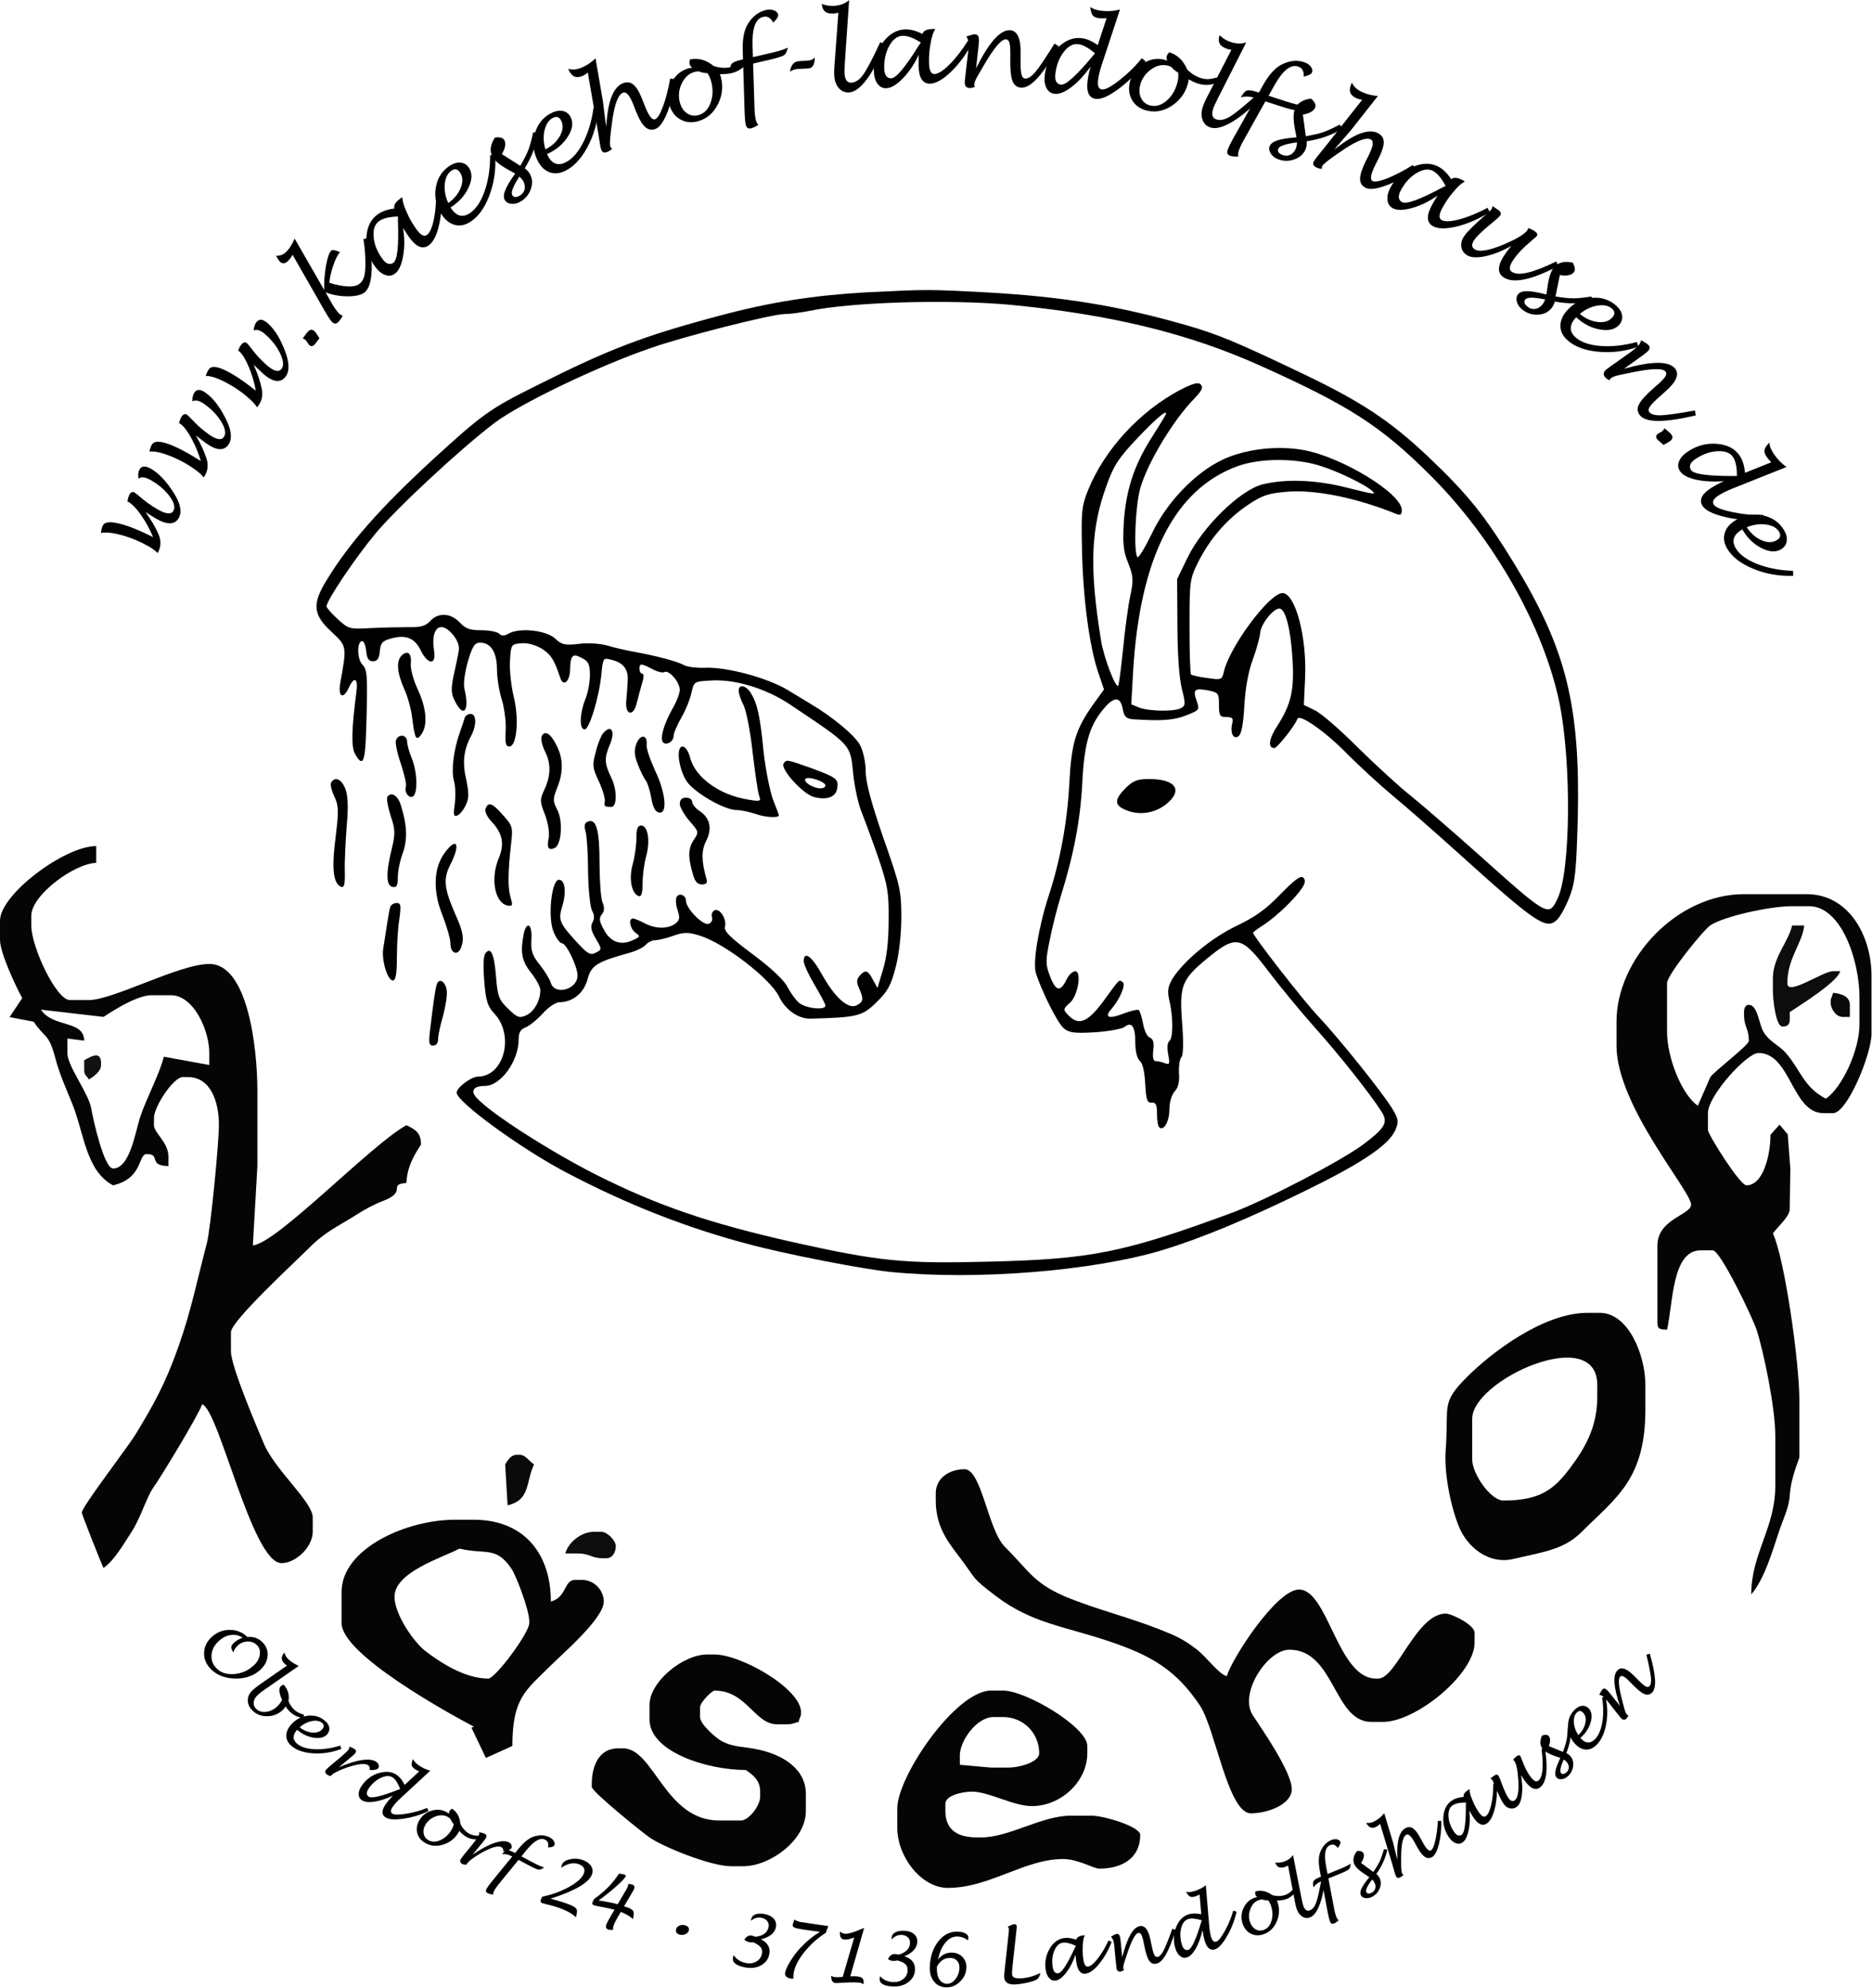 <?xml version="1.0" encoding="UTF-8" standalone="no"?> <svg xmlns="http://www.w3.org/2000/svg" xmlns:xlink="http://www.w3.org/1999/xlink" xmlns:serif="http://www.serif.com/" width="100%" height="100%" viewBox="0 0 2309 2451" version="1.1" xml:space="preserve" style="fill-rule:evenodd;clip-rule:evenodd;stroke-linejoin:round;stroke-miterlimit:2;"> <g transform="matrix(3.125,0,0,3.125,0,0)"> <g id="schwarz" transform="matrix(1,0,0,1,-35.003,-19.502)"> <g transform="matrix(4.167,0,0,4.167,0,176.465)"> <path d="M18.198,58.619C18.249,58.626 21.116,56.568 22.755,56.568L24.578,56.568C26.769,56.568 28.224,59.916 28.224,62.037L28.224,63.176L23.916,62.39C23.566,63.902 22.28,66.314 21.698,68.043C21.219,69.469 20.722,72.974 19.11,72.974C18.263,72.974 17.234,68.418 17.043,67.294C16.794,65.832 14.781,63.298 14.781,62.037L14.781,60.67L16.38,60.87C16.331,58.89 13.443,59.681 12.274,57.936L18.198,58.619ZM8.401,49.505L8.401,51.328C8.401,52.573 9.941,55.833 10.507,56.838L9.307,58.64L11.591,59.075C12.73,60.776 12.994,60.055 13.683,62.678C14.037,64.024 14.711,65.529 15.236,66.822C16.366,69.602 16.526,73.202 19.11,74.569C21.981,73.9 21.447,71.607 22.3,71.607C23.682,71.607 22.362,72.702 24.351,72.746L24.351,71.835C24.351,70.481 22.983,69.608 22.983,68.873L22.983,68.189C22.983,67.111 24.833,64.316 25.718,64.316L26.173,64.316C28.356,64.316 29.135,66.624 29.135,68.873C29.135,70.562 28.347,78.702 27.996,80.038C27.003,83.817 26.512,86.432 25.294,89.868C24.072,93.315 23.018,95.227 21.253,98.13C20.495,99.378 16.148,105.006 16.148,105.557C16.148,105.724 17.996,110.376 18.198,110.798C19.234,110.104 20.145,108.47 20.89,107.338C21.671,106.151 22.336,103.998 22.913,103.208C23.601,102.264 27.323,96.117 27.54,95.304C29.126,95.727 32.274,110.342 35.06,110.342C36.457,110.342 38.022,108.777 38.022,107.38L38.022,106.013C38.022,104.538 34.456,101.547 33.391,99.023C32.762,97.531 30.275,91.731 30.275,90.291L30.275,88.468C30.275,87.411 36.537,81.645 37.623,80.55C39.216,78.942 40.287,78.537 42.169,77.349C42.999,76.826 43.738,76.411 44.723,76.03C47.04,75.132 45.063,74.495 46.908,74.341C46.908,72.463 48.275,70.809 48.275,70.696C48.275,69.518 47.671,69.277 46.908,68.873C43.711,70.565 34.6,80.095 32.35,80.253L32.781,72.746L32.781,65.683C32.781,61.467 31.862,53.607 28.224,53.607C25.407,53.607 19.105,57.024 16.831,57.024L15.008,57.024C13.733,57.024 11.363,51.994 11.363,49.961L11.363,49.049C11.363,47.079 15.458,44.082 17.515,44.037L17.515,42.442C14.523,42.442 8.401,47.023 8.401,49.505" style="fill:rgb(5,5,5);"></path> </g> <g transform="matrix(4.167,0,0,4.167,0,205.895)"> <path d="M166.303,48.366C166.303,47.572 169.752,43.328 170.399,42.892C171.651,42.046 176.014,41.075 178.152,41.075L179.747,41.075C182.832,41.075 184.532,46.242 184.532,49.733L184.532,52.239C184.532,54.772 182.846,58.296 181.342,59.303C179.204,58.172 178.982,56.603 177.515,54.927C176.93,54.26 175.932,53.868 175.414,52.927C174.995,52.166 174.877,50.417 174.05,50.417C173.731,50.417 173.595,50.727 173.595,51.1L173.595,51.328C173.595,52.572 174.05,52.59 174.05,53.834C174.05,54.242 170.843,56.654 170.405,57.252L169.222,59.967C167.753,58.974 166.303,55.52 166.303,52.923L166.303,48.366ZM161.518,52.011L161.518,54.29C161.518,59.979 168.582,68.048 168.582,69.328C168.582,70.315 165.392,70.677 165.392,73.202L165.392,80.493C165.392,81.182 165.66,81.123 166.303,81.177C166.883,78.69 166.748,73.658 169.493,73.658L170.632,73.658C171.368,73.658 174.417,80.074 174.77,81.14C175.44,83.164 176.557,88.561 176.557,91.202L176.557,95.987C176.557,99.929 174.278,102.383 174.278,106.241C175.488,104.848 176.245,102.286 176.927,100.231C177.283,99.155 177.854,98.037 177.924,96.899C178.036,95.088 178.835,93.448 178.835,93.253L178.835,87.784C178.835,84.247 177.43,74.357 176.329,72.063C176.689,71.525 177.924,70.465 177.924,69.784L177.982,65.905L177.735,62.685L176.962,61.759L176.101,62.72C176.101,64.563 175.447,67.506 173.823,67.506C173.203,67.506 170.176,62.687 170.176,62.265L170.176,60.67C170.176,59.007 173.862,54.974 174.962,54.974C178.031,54.974 178.127,60.67 181.114,60.67L182.025,60.67C183.377,60.67 185.671,55.085 185.671,53.151L185.671,47.682C185.671,43.876 183.521,39.935 179.519,39.935L173.595,39.935C167.261,39.935 161.518,46.03 161.518,52.011" style="fill:rgb(5,5,5);"></path> </g> <g transform="matrix(4.167,0,0,4.167,0,519.193)"> <path d="M97.036,21.48L97.036,22.163C97.036,24.517 98.078,25.947 99.149,27.341C100.93,29.661 100.278,29.362 102.77,31.24C106.13,33.771 109.066,34.034 113.357,35.463C117.532,36.852 119.826,38.245 122.056,41.575C123.523,43.767 124.711,51.784 126.885,51.784C128.499,51.784 130.758,50.926 130.758,49.506C130.758,47.857 127.908,43.787 127.062,42.491C125.725,40.443 128.434,36.29 130.53,36.29C134.818,36.29 134.724,43.126 138.277,43.126L139.417,43.126C142.508,43.126 148.075,38.621 148.075,35.606L148.075,34.695C148.075,33.916 145.878,32.872 145.341,32.872C142.564,32.872 140.663,39.024 138.961,39.024L138.733,39.024C135.101,39.024 134.194,30.594 131.442,30.594C129.29,30.594 125.023,37.235 124.606,38.796C123.793,38.579 122.746,37.021 121.706,36.227C120.455,35.273 119.729,34.951 118.137,34.329C115.359,33.243 112.572,32.554 109.826,31.475C106.317,30.096 105.951,28.899 103.583,26.553C101.988,24.973 101.374,19.201 99.77,19.201C98.299,19.201 97.036,20.054 97.036,21.48" style="fill:rgb(5,5,5);"></path> </g> <g transform="matrix(4.167,0,0,4.167,0,359.478)"> <path d="M147.847,52.748C147.847,49.079 159.695,43.7 159.695,49.558L159.695,50.697C159.695,53.656 158.417,55.688 157.099,57.442C155.572,59.475 154.23,60.495 150.809,60.495C149.577,60.495 147.847,57.937 147.847,56.621L147.847,52.748ZM164.252,51.836L164.252,49.558C164.252,46.741 162.661,42.722 159.923,42.722L158.784,42.722C154.523,42.722 149.565,46.577 147.335,48.817C144.843,51.32 145.656,51.463 145.337,55.717C145.18,57.814 145.752,60.861 146.568,62.914C147.339,64.855 149.36,66.594 151.763,66.023C154.425,65.39 156.487,65.179 158.161,63.517C161.535,60.169 164.252,58.47 164.252,51.836" style="fill:rgb(5,5,5);"></path> </g> <g transform="matrix(4.167,0,0,4.167,0,517.274)"> <path d="M45.769,31.738C45.769,29.396 50.297,28.04 51.921,27.181C54.443,27.769 55.376,26.919 56.849,29.088C57.304,29.76 58.529,33.001 58.529,34.016L58.529,34.244C58.529,35.164 55.313,39.485 54.655,39.485C52.415,39.485 50.125,37.957 48.768,36.941C47.591,36.059 45.769,33.398 45.769,31.738ZM40.756,31.282L40.756,34.244C40.756,37.176 50.701,42.673 53.288,44.042L53.056,44.138L54.425,46.999L56.933,45.865C56.933,41.297 58.207,40.604 60.523,38.289C61.658,37.154 65.592,33.791 65.592,32.193C65.592,31.133 64.687,30.143 63.541,30.143L62.858,30.143C61.809,30.143 62.104,31.786 60.579,32.193C60.579,27.553 57.933,24.446 53.288,24.446L51.465,24.446C46.913,24.446 40.756,27.166 40.756,31.282" style="fill:rgb(5,5,5);"></path> </g> <g transform="matrix(4.167,0,0,4.167,0,635.969)"> <path d="M99.314,18.289C99.314,16.902 100.904,14.644 102.504,14.644L103.416,14.644C105.371,14.644 106.834,16.203 106.834,18.062C106.834,18.907 105.016,19.429 103.871,19.429L102.277,19.429L99.318,19.165L99.314,18.289ZM93.39,23.302L93.39,25.125C93.39,27.866 95.665,30.821 98.175,30.821C102.151,30.821 105.419,28.087 109.112,28.087C110.513,28.087 111.987,28.998 112.53,28.998C114.659,28.998 116.403,28.021 116.403,25.808C116.403,25 112.917,23.986 111.846,23.986L109.796,23.986C107.058,23.986 104.004,26.037 101.365,26.037L100.909,26.037C99.055,26.037 97.947,25.293 97.947,23.53L97.947,22.846C97.947,22.044 99.63,21.707 100.454,21.707C102.092,21.707 104.346,23.074 106.15,23.074C108.884,23.074 111.391,20.763 111.391,18.062L111.391,17.378C111.391,15.588 105.575,12.137 103.416,12.137L102.277,12.137C98.916,12.137 93.39,20.269 93.39,23.302" style="fill:rgb(5,5,5);"></path> </g> <g transform="matrix(4.167,0,0,4.167,0,613.184)"> <path d="M69.921,18.973L69.921,20.34C69.921,23.403 75.383,25.125 79.035,25.125C79.694,25.566 80.403,26.077 80.403,27.176L80.403,27.631C80.403,28.568 79.288,29.909 78.58,29.909L76.529,29.909C71.375,29.909 70.346,23.074 67.415,23.074L66.959,23.074C65.175,23.074 64.453,24.653 64.453,26.492L64.453,26.72C64.453,27.191 69.254,31.039 69.917,31.509C71.116,32.356 75.667,34.239 77.668,34.239L78.807,34.239C81.288,34.239 84.732,31.823 84.732,28.998L84.732,27.403C84.732,24.932 82.415,23.672 80.276,23.201C78.804,22.876 77.933,23.007 76.757,22.39C76.227,22.112 74.706,20.79 74.706,20.112L74.706,19.201C74.706,18.696 75.863,17.606 76.073,17.606C79.134,17.606 79.862,20.795 81.997,20.795L82.909,20.795C83.524,20.795 83.537,20.687 84.048,20.568C84.194,19.957 84.276,20.138 84.276,19.656C84.276,17.428 78.599,14.188 76.073,14.188L75.39,14.188C73.068,14.188 69.921,16.784 69.921,18.973" style="fill:rgb(5,5,5);"></path> </g> <g transform="matrix(4.167,0,0,4.167,0,-5.82)"> <path d="M176.329,98.722L176.329,99.861C176.329,100.725 176.601,103.279 177.24,103.279C178.063,103.279 177.924,102.704 177.924,101.912C178.926,101.241 182.432,99.073 182.708,98.038L182.025,98.038C181.041,98.038 177.696,100.443 177.696,99.178C177.696,96.811 179.155,95.343 179.291,93.709L178.152,93.709C177.781,95.3 176.329,96.718 176.329,98.722" style="fill:rgb(13,13,13);"></path> </g> <g transform="matrix(4.167,0,0,4.167,0,391.975)"> <path d="M56.25,49.277L56.478,53.151C58.663,52.642 58.189,50.934 58.984,49.277C58.474,48.936 58.184,48.366 57.617,48.366L57.389,48.366C56.746,48.366 56.51,48.889 56.25,49.277" style="fill:rgb(10,10,10);"></path> </g> <g transform="matrix(4.167,0,0,4.167,0,443.243)"> <path d="M61.946,45.404L63.086,45.404C64.329,45.404 64.348,45.86 65.592,45.86L65.82,45.86C66.435,45.86 66.731,45.253 66.731,44.72C66.731,44.172 65.913,43.353 65.364,43.353L64.68,43.353C63.412,43.353 62.219,44.384 61.946,45.404" style="fill:rgb(13,13,13);"></path> </g> <g transform="matrix(4.167,0,0,4.167,0,16.966)"> <path d="M181.797,95.532C181.797,96.112 182.29,96.899 182.937,96.899L183.62,96.899L183.62,95.76C183.62,94.951 182.808,94.685 182.025,94.62C181.879,95.231 181.797,95.05 181.797,95.532" style="fill:rgb(10,10,10);"></path> </g> <g transform="matrix(4.167,0,0,4.167,0,66.335)"> <path d="M16.831,90.975C17.229,90.709 17.97,90.237 17.97,89.608L17.97,89.38C17.97,89.007 17.834,88.696 17.515,88.696C17.129,88.696 16.663,89 16.375,89.152L16.375,90.063C16.375,90.574 16.556,90.563 16.831,90.975" style="fill:rgb(18,18,18);"></path> </g> <g transform="matrix(4.167,0,0,4.167,0,651.332)"> <path d="M31.835,3.38C32.421,3.317 32.911,3.498 33.306,3.921C33.643,4.283 33.79,4.703 33.747,5.183C33.703,5.662 33.48,6.091 33.077,6.467C32.449,7.053 31.641,7.333 30.654,7.31C29.666,7.286 28.887,6.968 28.314,6.355C27.903,5.914 27.708,5.413 27.733,4.852C27.757,4.292 27.994,3.803 28.442,3.385C28.928,2.932 29.501,2.704 30.158,2.704C30.814,2.703 31.374,2.929 31.835,3.38ZM31.386,3.444C31.037,3.214 30.66,3.129 30.253,3.188C29.847,3.246 29.464,3.442 29.104,3.778C28.702,4.153 28.48,4.578 28.436,5.054C28.394,5.532 28.54,5.95 28.877,6.312C29.281,6.745 29.843,6.937 30.563,6.886C31.281,6.835 31.91,6.559 32.448,6.058C32.762,5.765 32.948,5.437 33.007,5.074C33.066,4.709 32.983,4.407 32.758,4.165C32.53,3.92 32.232,3.801 31.865,3.806C31.499,3.812 31.178,3.942 30.904,4.197C30.711,4.377 30.576,4.589 30.498,4.832C30.362,4.62 30.298,4.453 30.306,4.332C30.315,4.21 30.401,4.073 30.566,3.918C30.781,3.718 31.054,3.561 31.386,3.444M35.454,9.944C35.399,10.046 35.332,10.139 35.251,10.223C34.854,10.634 34.365,10.852 33.782,10.878C33.201,10.904 32.714,10.727 32.324,10.35C32.039,10.076 31.889,9.766 31.875,9.422C31.859,9.078 31.982,8.772 32.241,8.503C32.429,8.308 32.735,8.064 33.159,7.769L35.585,6.083C35.491,6.02 35.413,5.959 35.353,5.901C35.002,5.562 35.003,5.21 35.356,4.844C35.365,5.048 35.486,5.264 35.72,5.49C35.926,5.689 36.249,5.899 36.691,6.123L33.299,8.474C33.071,8.635 32.885,8.791 32.74,8.941C32.545,9.143 32.441,9.358 32.426,9.586C32.412,9.814 32.489,10.011 32.66,10.176C32.917,10.424 33.248,10.519 33.653,10.459C34.059,10.398 34.421,10.202 34.74,9.872C34.899,9.707 35.027,9.522 35.122,9.314C34.983,9.045 34.899,8.792 34.873,8.555C34.848,8.318 34.886,8.146 34.989,8.039C35.043,7.984 35.136,7.933 35.268,7.887C35.678,8.35 35.83,8.866 35.724,9.438C35.839,9.745 36.015,10.014 36.25,10.242C36.491,10.474 36.807,10.638 37.197,10.733L37.129,11.053C36.636,10.993 36.211,10.793 35.858,10.451C35.695,10.294 35.561,10.126 35.454,9.944M36.545,12.159C36.107,12.662 36.101,13.099 36.527,13.47C36.897,13.791 37.458,13.97 38.209,14.005C38.961,14.04 39.766,13.925 40.624,13.66L40.738,13.971C39.854,14.308 38.964,14.448 38.065,14.391C37.168,14.336 36.477,14.097 35.994,13.678C35.685,13.408 35.526,13.096 35.52,12.74C35.514,12.385 35.661,12.034 35.961,11.689C36.394,11.19 36.928,10.905 37.562,10.834C38.195,10.763 38.742,10.928 39.201,11.327C39.423,11.52 39.553,11.73 39.589,11.958C39.624,12.185 39.561,12.393 39.398,12.58C39.131,12.888 38.709,13 38.133,12.914C37.556,12.829 37.026,12.578 36.545,12.159ZM36.78,11.929C37.156,12.224 37.555,12.388 37.974,12.425C38.394,12.46 38.711,12.356 38.925,12.11C39.116,11.89 39.114,11.695 38.918,11.524C38.683,11.32 38.358,11.259 37.942,11.338C37.527,11.417 37.139,11.614 36.78,11.929M39.726,16.548C39.559,16.507 39.44,16.457 39.368,16.399C39.187,16.252 39.161,16.099 39.291,15.94C39.356,15.858 39.552,15.682 39.879,15.409L40.547,14.856C40.947,14.528 41.223,14.27 41.377,14.081C41.46,13.978 41.501,13.868 41.497,13.752C41.735,13.838 41.913,13.929 42.03,14.024C42.154,14.124 42.152,14.253 42.024,14.411C41.945,14.508 41.693,14.729 41.269,15.071L40.491,15.722C41.353,15.343 42.098,15.111 42.729,15.025C43.359,14.94 43.813,15.009 44.089,15.232C44.187,15.312 44.249,15.408 44.275,15.521C44.3,15.634 44.28,15.731 44.216,15.81C44.116,15.934 43.848,15.99 43.413,15.977C43.458,15.782 43.419,15.635 43.295,15.535C43.07,15.353 42.59,15.36 41.853,15.555C41.397,15.678 40.961,15.832 40.546,16.019C40.13,16.206 39.868,16.366 39.759,16.501L39.726,16.548ZM45.625,18.399C44.962,18.708 44.363,18.9 43.828,18.975C43.294,19.049 42.902,18.997 42.656,18.818C42.459,18.675 42.364,18.475 42.374,18.218C42.383,17.961 42.492,17.688 42.703,17.398C43.126,16.816 43.669,16.432 44.334,16.246C44.999,16.06 45.561,16.134 46.02,16.467C46.294,16.667 46.53,16.972 46.727,17.382L48.106,16.106C47.919,16.021 47.773,15.941 47.666,15.864C47.504,15.746 47.413,15.621 47.393,15.489C47.373,15.358 47.416,15.17 47.523,14.927C47.59,15.113 47.761,15.307 48.035,15.506C48.376,15.754 48.75,15.93 49.158,16.035L46.354,18.628C46.04,18.918 45.796,19.182 45.623,19.42C45.393,19.737 45.369,19.961 45.549,20.092C45.726,20.221 46.172,20.227 46.884,20.112C47.598,19.996 48.257,19.812 48.861,19.558L48.983,19.866C48.218,20.229 47.418,20.468 46.583,20.585C45.748,20.702 45.183,20.653 44.89,20.441C44.517,20.17 44.548,19.737 44.982,19.14C45.162,18.892 45.376,18.645 45.625,18.399ZM46.306,17.772C46.104,17.241 45.877,16.883 45.623,16.698C45.347,16.497 44.985,16.494 44.536,16.686C44.088,16.878 43.696,17.206 43.36,17.668C43.089,18.041 43.076,18.315 43.319,18.493C43.581,18.683 44.504,18.469 46.09,17.852C46.118,17.842 46.189,17.815 46.306,17.772M51.905,21.737C51.883,21.788 51.862,21.832 51.84,21.869C51.511,22.44 51.031,22.826 50.399,23.027C49.767,23.227 49.192,23.178 48.672,22.878C48.275,22.649 48.026,22.337 47.923,21.939C47.82,21.542 47.884,21.14 48.118,20.736C48.384,20.275 48.775,19.97 49.293,19.819C49.81,19.667 50.288,19.719 50.725,19.971C50.793,20.01 50.859,20.06 50.924,20.121C50.925,20.003 50.944,19.914 50.979,19.854C51.034,19.759 51.119,19.686 51.235,19.637C51.693,19.955 51.951,20.433 52.008,21.072C52.207,21.483 52.485,21.791 52.84,21.997C53.072,22.13 53.366,22.196 53.724,22.195L53.727,22.533C53.286,22.571 52.902,22.494 52.573,22.304C52.353,22.177 52.131,21.989 51.905,21.737ZM51.378,21.097C51.243,20.953 51.137,20.787 51.062,20.599C50.973,20.52 50.896,20.46 50.829,20.422C50.494,20.228 50.108,20.208 49.675,20.359C49.242,20.511 48.912,20.781 48.689,21.168C48.527,21.448 48.473,21.723 48.525,21.995C48.577,22.266 48.728,22.472 48.974,22.615C49.308,22.807 49.692,22.804 50.128,22.607C50.562,22.41 50.914,22.078 51.183,21.612C51.276,21.451 51.342,21.279 51.378,21.097M52.574,24.947C52.402,24.939 52.276,24.913 52.194,24.869C51.989,24.76 51.934,24.615 52.031,24.434C52.08,24.341 52.238,24.131 52.507,23.801L53.057,23.13C53.387,22.732 53.609,22.426 53.724,22.21C53.786,22.094 53.805,21.979 53.779,21.865C54.03,21.904 54.221,21.959 54.353,22.03C54.495,22.105 54.517,22.232 54.422,22.412C54.363,22.522 54.158,22.786 53.806,23.203L53.168,23.99C53.941,23.454 54.628,23.084 55.231,22.88C55.834,22.676 56.293,22.657 56.606,22.823C56.717,22.883 56.796,22.965 56.843,23.071C56.89,23.178 56.889,23.276 56.841,23.366C56.766,23.507 56.514,23.613 56.084,23.684C56.091,23.484 56.025,23.347 55.884,23.272C55.629,23.136 55.159,23.235 54.473,23.567C54.049,23.774 53.65,24.009 53.278,24.271C52.906,24.534 52.679,24.742 52.598,24.895L52.574,24.947ZM56.92,24.164L56.86,24.133C56.561,23.973 56.259,23.909 55.957,23.939C56.142,23.707 56.3,23.581 56.429,23.562C56.56,23.543 56.775,23.612 57.075,23.771L57.189,23.832L57.554,23.387C58.048,22.783 58.523,22.41 58.977,22.27C59.539,22.094 60.044,22.124 60.487,22.361C60.661,22.453 60.788,22.572 60.87,22.719C60.952,22.865 60.963,22.997 60.902,23.112C60.84,23.228 60.639,23.293 60.299,23.306C60.39,22.959 60.307,22.718 60.049,22.581C59.593,22.338 59.001,22.66 58.276,23.55L57.787,24.15L58.84,24.71C59.32,24.966 59.687,25.128 59.941,25.195C59.731,25.357 59.553,25.426 59.406,25.403C59.259,25.381 58.93,25.233 58.417,24.96L57.514,24.481L55.624,26.798C55.441,27.02 55.301,27.225 55.201,27.413C55.138,27.531 55.106,27.653 55.108,27.777C54.871,27.737 54.699,27.688 54.59,27.63C54.423,27.541 54.39,27.403 54.489,27.215C54.567,27.069 54.728,26.845 54.974,26.544L56.92,24.164ZM62.945,29.919C62.682,29.641 62.274,29.39 61.72,29.166C61.268,28.983 60.803,28.836 60.327,28.726L60.123,28.676C59.93,28.629 59.809,28.597 59.757,28.576C59.605,28.515 59.566,28.392 59.641,28.208C59.665,28.149 59.707,28.066 59.767,27.961C60.673,27.781 61.511,27.478 62.283,27.051C63.055,26.625 63.524,26.205 63.691,25.79C63.857,25.381 63.714,25.085 63.261,24.902C62.749,24.695 62.18,24.805 61.554,25.233C61.578,25.1 61.605,24.996 61.636,24.92C61.739,24.666 62.007,24.497 62.442,24.414C62.876,24.33 63.29,24.367 63.683,24.526C64.025,24.665 64.268,24.858 64.411,25.106C64.554,25.354 64.571,25.612 64.463,25.881C64.146,26.665 62.839,27.423 60.543,28.156C61.3,28.349 61.916,28.541 62.389,28.733C62.74,28.874 62.949,29.016 63.016,29.159C63.084,29.302 63.061,29.556 62.945,29.919M67.207,29.404L66.934,29.87C66.726,30.226 66.59,30.501 66.523,30.695C66.47,30.849 66.455,30.987 66.477,31.105C66.29,31.128 66.132,31.117 66.003,31.072C65.805,31.004 65.749,30.842 65.838,30.585C65.878,30.469 66.009,30.219 66.232,29.838L66.608,29.198C66.268,29.11 65.874,29.024 65.427,28.943L65.251,28.911C64.935,28.85 64.746,28.81 64.689,28.79C64.529,28.735 64.469,28.65 64.508,28.537C64.538,28.451 64.595,28.332 64.678,28.179C65.641,27.514 66.425,26.715 67.031,25.786C67.255,25.803 67.424,25.832 67.54,25.871C67.646,25.908 67.685,25.965 67.659,26.042C67.607,26.191 67.318,26.501 66.789,26.973C66.261,27.443 65.697,27.895 65.099,28.324C65.762,28.42 66.366,28.538 66.91,28.678L67.587,27.523C67.647,27.417 67.685,27.351 67.703,27.323C67.782,27.191 67.835,27.086 67.862,27.007C67.893,26.917 67.911,26.837 67.916,26.765C68.055,26.764 68.172,26.78 68.271,26.814C68.472,26.883 68.54,27.014 68.473,27.206C68.447,27.283 68.353,27.456 68.191,27.723C68.1,27.877 68.039,27.977 68.011,28.023L67.508,28.884C67.608,28.908 67.696,28.933 67.772,28.96C68.112,29.077 68.316,29.203 68.385,29.338C68.452,29.474 68.44,29.726 68.346,30.096C68.134,29.859 67.754,29.629 67.207,29.404M72.447,31.025C72.488,30.883 72.594,30.776 72.764,30.704C72.933,30.633 73.104,30.622 73.278,30.672C73.591,30.762 73.712,30.934 73.638,31.188C73.598,31.33 73.488,31.441 73.309,31.519C73.131,31.597 72.954,31.611 72.781,31.561C72.481,31.475 72.37,31.297 72.447,31.025M78.902,32.028C79.107,31.724 79.344,31.598 79.612,31.65C79.711,31.669 79.826,31.708 79.956,31.766C80.682,31.682 81.098,31.371 81.202,30.831C81.243,30.623 81.2,30.437 81.075,30.275C80.95,30.113 80.769,30.009 80.532,29.963C80.177,29.894 79.841,29.989 79.526,30.247L79.548,30.116C79.593,29.886 79.729,29.727 79.957,29.641C80.183,29.553 80.48,29.545 80.847,29.616C81.225,29.69 81.508,29.838 81.699,30.059C81.89,30.28 81.955,30.541 81.897,30.84C81.786,31.411 81.312,31.799 80.477,32.002C81.124,32.328 81.388,32.799 81.268,33.414C81.178,33.881 80.914,34.233 80.478,34.471C80.042,34.709 79.541,34.773 78.978,34.663C78.123,34.497 77.74,34.187 77.829,33.734C77.839,33.682 77.86,33.604 77.892,33.499C78.159,33.901 78.552,34.152 79.068,34.253C79.43,34.323 79.756,34.275 80.044,34.106C80.332,33.939 80.507,33.696 80.568,33.378C80.616,33.135 80.58,32.932 80.461,32.769C80.341,32.607 80.111,32.447 79.77,32.29C79.626,32.301 79.496,32.297 79.379,32.274C79.187,32.236 79.028,32.154 78.902,32.028M86.848,30.746L86.629,31.375C85.816,31.903 85.124,32.53 84.553,33.256C83.981,33.982 83.652,34.652 83.566,35.266C83.547,35.403 83.542,35.557 83.553,35.727C83.482,35.735 83.419,35.736 83.36,35.727C82.919,35.665 82.722,35.481 82.765,35.175C82.798,34.936 82.961,34.575 83.251,34.094C83.542,33.615 83.846,33.205 84.166,32.866C84.808,32.179 85.445,31.658 86.08,31.298L84.845,31.124L84.652,31.101C84.153,31.031 83.83,30.965 83.68,30.905C83.531,30.845 83.465,30.754 83.482,30.629C83.489,30.582 83.504,30.526 83.527,30.463C83.541,30.429 83.559,30.381 83.581,30.319L83.646,30.124C83.801,30.254 84.047,30.343 84.383,30.391L84.603,30.418L85.069,30.49L85.603,30.571L86.848,30.746ZM90.25,30.932L88.937,35.508C89.188,35.496 89.379,35.495 89.51,35.506C89.81,35.533 90.006,35.597 90.098,35.697C90.19,35.798 90.224,35.985 90.2,36.259C90.086,36.169 89.927,36.116 89.723,36.098C89.499,36.078 89.224,36.074 88.901,36.085L88.402,36.102C88.248,36.109 88.036,36.121 87.767,36.139C87.68,36.145 87.593,36.145 87.51,36.137C87.26,36.115 87.133,35.889 87.13,35.459C87.243,35.528 87.358,35.568 87.477,35.578C87.721,35.599 87.971,35.592 88.226,35.555L89.311,31.829C88.92,31.98 88.616,32.046 88.398,32.027C88.071,31.999 87.926,31.773 87.963,31.351L87.971,31.256C88.097,31.387 88.249,31.461 88.429,31.477C88.726,31.503 89.248,31.353 89.995,31.027C90.025,31.014 90.111,30.982 90.25,30.932M92.513,33.88C92.668,33.548 92.883,33.386 93.155,33.396C93.256,33.399 93.375,33.42 93.513,33.456C94.217,33.26 94.578,32.888 94.598,32.338C94.605,32.126 94.534,31.95 94.385,31.81C94.236,31.669 94.041,31.594 93.8,31.586C93.438,31.573 93.122,31.72 92.851,32.024L92.852,31.891C92.86,31.657 92.97,31.479 93.181,31.357C93.391,31.235 93.683,31.181 94.056,31.194C94.441,31.208 94.745,31.309 94.968,31.498C95.19,31.687 95.296,31.935 95.285,32.239C95.265,32.82 94.858,33.277 94.064,33.609C94.755,33.829 95.089,34.253 95.067,34.879C95.051,35.355 94.846,35.743 94.452,36.047C94.059,36.349 93.574,36.491 93,36.471C92.13,36.441 91.704,36.195 91.72,35.733C91.722,35.681 91.73,35.601 91.746,35.491C92.073,35.847 92.499,36.034 93.025,36.052C93.394,36.065 93.708,35.966 93.966,35.755C94.225,35.544 94.359,35.277 94.37,34.954C94.379,34.705 94.312,34.51 94.169,34.369C94.025,34.227 93.773,34.105 93.411,34.004C93.271,34.037 93.142,34.053 93.023,34.049C92.827,34.042 92.658,33.986 92.513,33.88M97.261,33.917C97.597,33.461 98.046,33.243 98.608,33.263C99.004,33.277 99.328,33.419 99.579,33.69C99.831,33.96 99.95,34.292 99.937,34.687C99.918,35.202 99.716,35.646 99.328,36.018C98.942,36.391 98.498,36.568 97.997,36.551C97.526,36.534 97.148,36.348 96.865,35.993C96.582,35.638 96.451,35.182 96.47,34.627C96.505,33.641 96.775,32.83 97.279,32.194C97.783,31.556 98.398,31.251 99.122,31.276C99.432,31.287 99.678,31.346 99.862,31.453C100.045,31.56 100.133,31.696 100.127,31.863C100.125,31.917 100.111,31.999 100.085,32.111C99.808,31.876 99.477,31.751 99.092,31.738C98.666,31.723 98.285,31.917 97.946,32.319C97.608,32.724 97.38,33.256 97.261,33.917ZM97.142,34.594C97.124,35.105 97.187,35.481 97.331,35.721C97.521,36.039 97.772,36.204 98.084,36.215C98.385,36.226 98.655,36.08 98.895,35.779C99.135,35.477 99.262,35.124 99.276,34.718C99.285,34.443 99.214,34.218 99.061,34.042C98.909,33.865 98.706,33.773 98.454,33.764C97.882,33.744 97.444,34.021 97.142,34.594M106.95,35.194C106.895,35.423 106.82,35.593 106.727,35.705C106.635,35.816 106.383,35.927 105.976,36.04C105.569,36.152 105.134,36.228 104.673,36.268C103.95,36.332 103.566,36.116 103.522,35.621C103.51,35.483 103.525,35.218 103.57,34.825L103.941,31.423C103.962,31.227 103.97,31.087 103.962,31.003C103.956,30.927 103.922,30.857 103.861,30.796C104.153,30.656 104.359,30.581 104.476,30.571C104.617,30.558 104.695,30.633 104.709,30.794C104.712,30.835 104.693,31.038 104.649,31.404L104.317,34.44C104.269,34.878 104.252,35.179 104.267,35.347C104.291,35.631 104.619,35.745 105.247,35.69C105.808,35.641 106.375,35.476 106.95,35.194M110.267,33.452C110.063,34.091 109.777,34.648 109.413,35.127C109.049,35.605 108.71,35.866 108.397,35.91C108.158,35.943 107.951,35.864 107.778,35.67C107.604,35.478 107.493,35.204 107.443,34.85C107.344,34.144 107.47,33.493 107.822,32.896C108.174,32.298 108.632,31.961 109.194,31.882C109.534,31.834 109.918,31.888 110.345,32.044C110.375,31.827 110.599,31.688 111.018,31.629C111.046,31.625 111.09,31.62 111.152,31.614C111.05,31.828 110.989,32.11 110.97,32.46L110.953,32.756C110.932,33.085 110.952,33.464 111.012,33.893C111.082,34.386 111.232,34.617 111.462,34.585C111.706,34.551 112.01,34.3 112.376,33.833C112.742,33.367 113.085,32.791 113.405,32.104L113.695,32.249C113.383,33.052 112.992,33.741 112.524,34.313C112.058,34.886 111.631,35.199 111.245,35.254C110.758,35.322 110.457,34.951 110.343,34.139C110.319,33.969 110.294,33.74 110.267,33.452ZM110.312,32.621C109.795,32.379 109.379,32.28 109.066,32.324C108.725,32.372 108.46,32.62 108.269,33.068C108.079,33.518 108.025,34.026 108.105,34.595C108.169,35.05 108.35,35.257 108.648,35.215C108.97,35.169 109.487,34.375 110.2,32.83C110.209,32.811 110.246,32.741 110.312,32.621M114.698,33.691C115.167,31.857 115.717,30.878 116.349,30.756C116.844,30.659 117.187,31.104 117.378,32.087L117.464,32.492C117.555,32.961 117.643,33.282 117.725,33.452C117.808,33.623 117.913,33.696 118.041,33.671C118.234,33.634 118.423,33.438 118.608,33.084C118.793,32.73 119.072,32.036 119.444,31.003L119.758,31.112C119.446,32.136 119.14,32.911 118.838,33.435C118.536,33.961 118.231,34.254 117.922,34.313C117.639,34.369 117.411,34.27 117.244,34.017C117.074,33.765 116.924,33.3 116.793,32.622L116.733,32.334C116.662,31.968 116.588,31.715 116.512,31.575C116.436,31.435 116.34,31.376 116.224,31.399C115.929,31.456 115.569,32.139 115.141,33.445C115.037,33.764 114.969,33.97 114.938,34.062C114.823,34.395 114.78,34.628 114.806,34.762C114.816,34.816 114.841,34.865 114.879,34.908C114.76,34.987 114.655,35.035 114.566,35.052C114.341,35.096 114.203,34.994 114.154,34.743C114.14,34.671 114.106,34.343 114.053,33.759L113.986,33.017C113.96,32.702 113.93,32.459 113.897,32.29C113.851,32.053 113.761,31.876 113.627,31.76C113.671,31.736 113.743,31.693 113.846,31.634C113.975,31.558 114.081,31.511 114.164,31.495C114.339,31.461 114.45,31.571 114.5,31.827C114.526,31.961 114.554,32.195 114.584,32.528C114.591,32.602 114.598,32.671 114.603,32.737L114.698,33.691ZM122.305,31.125C122.141,31.838 121.923,32.429 121.653,32.896C121.382,33.363 121.1,33.639 120.807,33.723C120.573,33.79 120.357,33.742 120.161,33.576C119.964,33.411 119.816,33.157 119.717,32.813C119.519,32.12 119.552,31.456 119.814,30.817C120.076,30.179 120.48,29.782 121.025,29.625C121.352,29.532 121.737,29.534 122.183,29.631L122.026,27.759C121.844,27.854 121.691,27.92 121.564,27.956C121.371,28.011 121.217,28.006 121.101,27.941C120.985,27.876 120.863,27.726 120.738,27.492C120.926,27.554 121.183,27.539 121.51,27.445C121.914,27.329 122.284,27.143 122.617,26.886L122.935,30.692C122.969,31.118 123.027,31.473 123.108,31.755C123.216,32.132 123.378,32.289 123.592,32.228C123.803,32.168 124.082,31.821 124.43,31.188C124.779,30.554 125.039,29.921 125.211,29.289L125.529,29.383C125.344,30.209 125.04,30.987 124.618,31.717C124.195,32.447 123.809,32.862 123.462,32.962C123.019,33.089 122.696,32.798 122.493,32.088C122.409,31.795 122.346,31.474 122.305,31.125ZM122.23,30.203C121.688,30.035 121.266,29.993 120.964,30.08C120.635,30.174 120.41,30.457 120.285,30.929C120.161,31.4 120.177,31.911 120.335,32.461C120.462,32.904 120.67,33.083 120.959,33C121.27,32.911 121.671,32.052 122.161,30.423C122.17,30.394 122.193,30.321 122.23,30.203M129.346,28.333C129.37,28.383 129.39,28.428 129.404,28.469C129.618,29.092 129.594,29.707 129.332,30.316C129.069,30.925 128.654,31.327 128.087,31.522C127.654,31.671 127.254,31.654 126.886,31.472C126.519,31.289 126.258,30.976 126.106,30.535C125.933,30.032 125.96,29.536 126.185,29.047C126.41,28.557 126.762,28.23 127.24,28.065C127.314,28.04 127.394,28.023 127.483,28.014C127.395,27.935 127.34,27.863 127.318,27.797C127.282,27.693 127.283,27.582 127.322,27.462C127.862,27.324 128.392,27.443 128.912,27.819C129.353,27.939 129.768,27.931 130.156,27.798C130.409,27.711 130.652,27.532 130.886,27.261L131.142,27.48C130.882,27.838 130.572,28.078 130.213,28.202C129.973,28.284 129.684,28.328 129.346,28.333ZM128.518,28.311C128.32,28.319 128.125,28.29 127.935,28.223C127.816,28.238 127.721,28.258 127.648,28.283C127.282,28.409 127.013,28.686 126.843,29.112C126.674,29.54 126.661,29.965 126.807,30.387C126.912,30.693 127.085,30.915 127.324,31.053C127.563,31.192 127.817,31.214 128.086,31.122C128.45,30.996 128.7,30.704 128.837,30.246C128.973,29.788 128.954,29.305 128.778,28.796C128.718,28.62 128.631,28.458 128.518,28.311M133.919,26.251C133.817,27.259 133.64,28.088 133.39,28.738C133.139,29.389 132.843,29.782 132.503,29.92C132.255,30.02 132.018,30.005 131.788,29.875C131.558,29.746 131.382,29.527 131.257,29.218C131.187,29.045 131.119,28.787 131.055,28.445L130.403,25.014C130.326,25.061 130.256,25.097 130.195,25.121C129.71,25.317 129.384,25.212 129.22,24.807L129.191,24.734C129.503,24.776 129.818,24.731 130.137,24.602C130.456,24.473 130.702,24.282 130.877,24.026L131.683,28.136C131.755,28.505 131.818,28.753 131.87,28.882C132.014,29.239 132.217,29.365 132.479,29.259C132.733,29.156 132.931,28.911 133.071,28.52C133.212,28.13 133.388,27.351 133.595,26.179L133.919,26.251ZM133.602,26.493L133.539,26.518C133.224,26.645 132.981,26.834 132.809,27.086C132.751,26.795 132.756,26.593 132.824,26.481C132.893,26.369 133.086,26.249 133.4,26.121L133.52,26.073L133.413,25.507C133.268,24.74 133.288,24.137 133.472,23.699C133.699,23.155 134.046,22.789 134.513,22.6C134.694,22.527 134.868,22.506 135.033,22.537C135.198,22.569 135.306,22.645 135.355,22.766C135.404,22.888 135.325,23.084 135.116,23.352C134.908,23.059 134.67,22.968 134.4,23.077C133.921,23.271 133.787,23.931 134.003,25.059L134.147,25.819L135.254,25.372C135.758,25.169 136.118,24.992 136.333,24.841C136.322,25.106 136.26,25.286 136.149,25.385C136.037,25.482 135.712,25.64 135.173,25.858L134.226,26.241L134.786,29.178C134.838,29.461 134.905,29.701 134.985,29.898C135.035,30.022 135.108,30.124 135.204,30.203C135.021,30.358 134.873,30.459 134.758,30.505C134.583,30.576 134.456,30.513 134.376,30.316C134.314,30.162 134.247,29.895 134.174,29.513L133.602,26.493ZM138.766,25.812C138.91,25.936 139.015,26.069 139.082,26.212C139.229,26.528 139.225,26.865 139.07,27.223C138.915,27.58 138.66,27.842 138.305,28.007C138.096,28.104 137.894,28.133 137.697,28.095C137.499,28.055 137.366,27.961 137.296,27.81C137.221,27.649 137.245,27.439 137.37,27.18C137.494,26.92 137.74,26.567 138.106,26.12L137.673,25.835C137.145,25.491 136.818,25.183 136.69,24.91C136.507,24.516 136.588,24.095 136.933,23.642C137.263,23.619 137.468,23.689 137.543,23.852C137.651,24.083 137.576,24.388 137.318,24.768L137.974,25.253L138.484,25.627C138.769,25.207 138.972,24.867 139.094,24.605C139.216,24.344 139.348,23.965 139.49,23.472L139.808,23.508C139.641,24.31 139.294,25.078 138.766,25.812ZM138.37,26.336C137.915,26.945 137.73,27.341 137.813,27.52C137.893,27.69 138.055,27.717 138.301,27.602C138.483,27.517 138.601,27.387 138.658,27.211C138.713,27.035 138.697,26.85 138.606,26.656C138.552,26.54 138.473,26.434 138.37,26.336M140.776,24.473C140.658,22.806 140.911,21.805 141.536,21.474C141.785,21.341 142.019,21.35 142.241,21.499C142.462,21.648 142.698,21.956 142.945,22.423L143.141,22.783C143.475,23.41 143.736,23.679 143.927,23.592C144.079,23.518 144.219,23.214 144.345,22.68C144.474,22.146 144.557,21.515 144.596,20.787L144.92,20.793C144.937,21.611 144.86,22.353 144.687,23.018C144.516,23.681 144.296,24.084 144.032,24.225C143.784,24.357 143.545,24.336 143.313,24.162C143.082,23.989 142.827,23.64 142.547,23.115L142.404,22.846C142.081,22.239 141.815,21.991 141.606,22.102C141.31,22.259 141.149,22.867 141.124,23.925C141.098,24.992 141.125,25.602 141.206,25.754C141.233,25.805 141.279,25.844 141.343,25.872C141.279,25.97 141.174,26.058 141.029,26.135C140.85,26.23 140.718,26.198 140.634,26.04C140.575,25.928 140.461,25.56 140.29,24.933C140.283,24.913 140.241,24.769 140.161,24.502L139.123,21.059C139.015,21.182 138.893,21.279 138.756,21.352C138.365,21.559 138.048,21.432 137.803,20.972C138.073,21.014 138.336,20.967 138.591,20.831C138.952,20.64 139.26,20.383 139.514,20.062L140.347,22.821C140.356,22.852 140.462,23.276 140.666,24.091C140.685,24.159 140.721,24.286 140.776,24.473M147.571,19.824C147.656,20.489 147.633,21.115 147.505,21.703C147.377,22.29 147.18,22.669 146.915,22.842C146.712,22.973 146.491,22.989 146.252,22.886C146.014,22.785 145.797,22.584 145.603,22.284C145.215,21.687 145.054,21.043 145.12,20.353C145.187,19.663 145.459,19.163 145.935,18.854C146.223,18.667 146.594,18.554 147.047,18.514C146.982,18.305 147.126,18.084 147.481,17.854C147.505,17.838 147.543,17.815 147.596,17.784C147.594,18.021 147.659,18.302 147.789,18.628L147.899,18.903C148.019,19.21 148.197,19.545 148.433,19.908C148.704,20.326 148.938,20.472 149.133,20.345C149.339,20.211 149.509,19.856 149.644,19.277C149.778,18.701 149.846,18.033 149.845,17.276L150.169,17.285C150.226,18.145 150.163,18.934 149.981,19.65C149.8,20.367 149.546,20.831 149.219,21.043C148.806,21.311 148.376,21.102 147.93,20.414C147.836,20.27 147.717,20.074 147.571,19.824ZM147.26,19.052C146.69,19.051 146.271,19.137 146.006,19.309C145.717,19.496 145.581,19.833 145.599,20.32C145.616,20.808 145.782,21.292 146.094,21.773C146.344,22.159 146.596,22.27 146.849,22.106C147.122,21.929 147.254,20.989 147.247,19.288C147.247,19.267 147.252,19.188 147.26,19.052M152.472,16.458C152.6,17.169 152.625,17.802 152.55,18.357C152.475,18.913 152.313,19.281 152.065,19.462C151.864,19.608 151.65,19.656 151.421,19.604C151.192,19.554 150.996,19.415 150.831,19.188C150.619,18.897 150.329,18.292 149.958,17.372C149.86,17.123 149.79,16.971 149.749,16.915C149.709,16.86 149.648,16.813 149.566,16.774L149.945,16.494C150.109,16.375 150.238,16.379 150.33,16.506C150.388,16.585 150.5,16.851 150.667,17.305C150.716,17.441 150.75,17.535 150.772,17.584L150.853,17.781C151.017,18.178 151.163,18.465 151.292,18.642C151.491,18.915 151.684,18.982 151.871,18.846C152.179,18.622 152.293,17.957 152.212,16.849C152.148,15.947 152.02,15.365 151.829,15.101C151.801,15.063 151.763,15.035 151.715,15.014C151.835,14.861 151.948,14.748 152.053,14.672C152.215,14.554 152.333,14.545 152.405,14.644C152.423,14.668 152.44,14.709 152.459,14.764C152.473,14.798 152.503,14.878 152.553,15.005C152.565,15.028 152.6,15.116 152.661,15.27C152.702,15.377 152.737,15.461 152.764,15.523L152.834,15.676C152.993,16.025 153.169,16.331 153.363,16.597C153.657,17.002 153.902,17.133 154.098,16.992C154.529,16.678 154.635,15.672 154.414,13.974L154.747,13.943C155.047,15.947 154.885,17.176 154.259,17.631C153.837,17.938 153.359,17.726 152.828,16.994C152.727,16.855 152.609,16.677 152.472,16.458M156.764,14.37C156.934,14.455 157.068,14.559 157.167,14.682C157.387,14.953 157.464,15.281 157.401,15.665C157.336,16.049 157.152,16.365 156.848,16.612C156.669,16.756 156.479,16.833 156.279,16.844C156.078,16.853 155.926,16.793 155.821,16.664C155.709,16.526 155.682,16.316 155.741,16.035C155.798,15.753 155.951,15.351 156.199,14.828L155.709,14.657C155.114,14.45 154.722,14.231 154.532,13.997C154.259,13.66 154.236,13.231 154.461,12.708C154.776,12.606 154.991,12.624 155.104,12.764C155.265,12.962 155.265,13.277 155.106,13.707L155.861,14.019L156.446,14.258C156.62,13.782 156.735,13.403 156.79,13.119C156.845,12.836 156.882,12.437 156.901,11.924L157.218,11.883C157.25,12.701 157.099,13.53 156.764,14.37ZM156.507,14.975C156.212,15.676 156.129,16.104 156.253,16.258C156.371,16.403 156.535,16.39 156.746,16.219C156.902,16.093 156.986,15.938 156.998,15.754C157.009,15.569 156.948,15.394 156.814,15.228C156.733,15.128 156.631,15.044 156.507,14.975M158.094,12.933C158.532,13.437 158.964,13.503 159.39,13.133C159.76,12.811 160.015,12.281 160.154,11.542C160.293,10.802 160.292,9.989 160.148,9.102L160.473,9.033C160.683,9.955 160.697,10.856 160.517,11.738C160.337,12.619 160.004,13.27 159.522,13.689C159.212,13.959 158.881,14.072 158.527,14.029C158.175,13.986 157.848,13.791 157.548,13.446C157.114,12.947 156.906,12.379 156.924,11.742C156.942,11.104 157.181,10.586 157.641,10.187C157.863,9.994 158.089,9.894 158.319,9.891C158.549,9.887 158.746,9.979 158.909,10.166C159.176,10.473 159.228,10.907 159.064,11.466C158.899,12.025 158.576,12.514 158.094,12.933ZM157.899,12.668C158.243,12.337 158.462,11.965 158.557,11.555C158.65,11.144 158.591,10.815 158.377,10.57C158.186,10.35 157.992,10.324 157.796,10.495C157.562,10.699 157.456,11.012 157.476,11.435C157.497,11.858 157.637,12.269 157.899,12.668M161.833,9.885C161.226,8.091 161.155,6.971 161.618,6.524C161.981,6.174 162.51,6.36 163.207,7.081L163.499,7.373C163.831,7.717 164.079,7.938 164.241,8.036C164.404,8.134 164.532,8.139 164.626,8.048C164.767,7.911 164.818,7.644 164.781,7.247C164.743,6.849 164.6,6.115 164.349,5.045L164.672,4.967C164.968,5.995 165.133,6.812 165.165,7.416C165.199,8.021 165.101,8.433 164.876,8.651C164.668,8.852 164.423,8.893 164.145,8.773C163.866,8.653 163.487,8.345 163.007,7.848L162.8,7.639C162.541,7.37 162.341,7.198 162.201,7.123C162.062,7.047 161.949,7.049 161.864,7.131C161.648,7.341 161.717,8.109 162.07,9.437C162.157,9.762 162.212,9.972 162.236,10.065C162.321,10.407 162.411,10.627 162.506,10.725C162.544,10.765 162.592,10.792 162.647,10.808C162.591,10.939 162.529,11.036 162.463,11.099C162.298,11.258 162.127,11.248 161.949,11.064C161.898,11.011 161.691,10.755 161.329,10.294L160.868,9.707C160.674,9.458 160.518,9.27 160.398,9.146C160.23,8.972 160.057,8.873 159.882,8.849C159.906,8.805 159.944,8.73 159.998,8.624C160.064,8.49 160.128,8.393 160.188,8.335C160.317,8.211 160.47,8.242 160.651,8.43C160.746,8.528 160.897,8.709 161.104,8.972C161.15,9.03 161.192,9.084 161.234,9.137L161.833,9.885Z" style="fill-rule:nonzero;"></path> </g> <g transform="matrix(4.167,0,0,4.167,0,-156.619)"> <path d="M90.371,69.951C85.411,70.244 81.39,70.861 76.459,72.182C69.209,74.119 66.039,75.351 59.2,78.785C54.71,81.016 54.064,81.515 49.309,85.859C44.349,90.438 41.473,93.696 39.33,97.218C37.951,99.448 38.039,100.476 39.8,102.09C41.267,103.47 41.267,103.411 40.621,106.992C40.416,108.283 40.915,108.518 41.443,107.373C41.972,106.229 42.353,106.493 42.148,107.872C41.708,111.248 41.649,112.979 42.03,113.654C42.764,114.975 42.999,114.447 43.087,111.335C43.234,106.17 43.204,105.7 42.705,105.172C42.207,104.614 42.207,102.971 42.705,102.971C42.882,102.971 43.028,103.411 43.087,103.91C43.146,104.614 43.322,104.878 43.733,104.878C44.144,104.878 44.32,104.614 44.378,103.939C44.437,103.147 44.643,102.941 45.406,102.736C46.814,102.325 47.695,102.677 48.253,103.851C48.928,105.231 49.749,105.26 49.515,103.881C49.162,101.679 50.161,100.916 51.364,102.442C51.775,102.971 51.951,103.499 51.834,103.998C51.775,104.409 51.54,105.407 51.364,106.258C51.1,107.549 51.129,107.96 51.511,108.694C52.332,110.309 52.89,109.545 52.391,107.491C52.274,107.021 52.421,105.965 52.714,104.908C53.154,103.44 53.36,103.118 53.888,103.118C54.886,103.118 55.473,104.027 55.473,105.642C55.473,106.434 55.678,107.726 55.943,108.548C56.177,109.34 56.353,110.661 56.295,111.483C56.236,112.627 56.295,112.95 56.647,112.95C57.351,112.95 57.586,110.338 57.058,108.225C56.823,107.227 56.647,105.7 56.706,104.849C56.794,103.294 56.823,103.264 57.762,103.177C58.349,103.118 59.083,103.323 59.699,103.675C60.58,104.233 60.903,104.732 61.461,106.434C61.754,107.344 62.37,106.816 62.4,105.671C62.429,104.292 62.635,104.086 63.544,104.585C64.161,104.908 64.278,105.202 64.278,106.2C64.278,106.904 64.073,107.931 63.838,108.489C63.31,109.81 63.251,111.336 63.779,111.336C64.22,111.336 65.159,108.254 65.364,106.111C65.511,104.585 65.54,104.527 66.274,104.732C67.448,104.996 67.918,105.642 67.859,106.699C67.829,107.227 67.771,108.137 67.712,108.694C67.624,110.015 68.416,110.132 68.71,108.841C68.828,108.342 69.062,107.52 69.209,106.992C69.385,106.434 69.414,106.053 69.238,106.053C69.091,106.053 68.974,105.847 68.974,105.613C68.974,105.055 69.091,105.055 70.178,105.613C70.647,105.876 71.175,105.994 71.322,105.906C71.733,105.642 72.79,106.845 72.79,107.579C72.79,107.931 72.467,108.753 72.085,109.399C71.322,110.749 70.911,112.099 71.175,112.51C71.44,112.921 72.203,112.51 72.203,111.952C72.203,111.688 72.555,110.895 72.966,110.162C73.377,109.457 73.788,108.401 73.905,107.814C74.14,106.786 74.14,106.786 75.842,106.698C78.073,106.581 80.92,107.461 83.121,108.9C89.168,112.95 88.933,112.686 89.226,115.65C89.373,116.912 89.725,118.527 90.048,119.261C90.342,119.994 91.046,121.902 91.604,123.516C92.484,126.099 92.601,126.804 92.572,129.387C92.572,131.353 92.396,132.909 92.044,134.053L91.516,135.815L91.075,135.022C90.606,134.112 90.342,134.053 89.813,134.67C89.52,135.022 89.52,135.286 89.784,135.873C90.224,136.871 90.195,137.106 89.549,137.458C88.756,137.869 87.465,136.724 86.233,134.494C85.293,132.791 84.53,132.263 84.53,133.29C84.53,133.584 85,134.582 85.557,135.521C86.115,136.46 86.585,137.341 86.585,137.488C86.585,137.957 84.706,137.752 84.09,137.223C83.767,136.959 83.268,136.255 82.974,135.697C82.652,135.052 81.419,133.907 79.687,132.615C77.486,130.972 76.958,130.443 77.075,129.974C77.251,129.24 76.517,128.183 76.048,128.477C75.842,128.624 75.754,128.888 75.842,129.123C75.93,129.357 75.783,129.651 75.519,129.739C75.02,129.944 73.377,128.301 73.377,127.567C73.377,127.039 72.76,126.774 72.496,127.185C72.379,127.391 72.408,127.948 72.584,128.447C72.819,129.181 72.79,129.386 72.35,129.739C71.616,130.238 70.5,130.238 69.444,129.68C69.004,129.445 68.504,129.24 68.358,129.24C67.888,129.24 68.064,130.179 68.593,130.59C69.062,130.913 69.062,130.971 68.328,131.295C67.213,131.823 66.215,131.47 65.599,130.296C65.158,129.504 65.129,129.21 65.393,128.858C65.658,128.565 65.687,128.213 65.452,127.655C65.305,127.215 65.188,125.571 65.188,123.957C65.188,120.904 64.894,119.759 64.102,120.053C63.779,120.17 63.691,120.435 63.867,120.992C63.984,121.403 64.102,123.135 64.102,124.837C64.131,126.54 64.307,128.183 64.483,128.506C64.718,128.917 64.718,129.269 64.513,129.622C64.307,130.003 64.396,130.414 64.836,131.148C65.423,132.145 65.423,132.175 64.836,132.469C64.366,132.732 64.102,132.615 63.221,131.676C61.402,129.709 61.255,129.416 61.637,128.154C62.077,126.745 61.93,125.571 61.343,125.571C60.609,125.571 60.257,129.328 60.873,130.59C61.108,131.148 61.461,131.588 61.637,131.588C62.047,131.588 63.104,133.789 63.104,134.64C63.104,135.961 60.961,136.548 60.58,135.345C60.462,134.963 59.993,134.2 59.523,133.613C58.819,132.733 58.672,132.292 58.731,131.265C58.848,129.798 58.291,129.357 57.997,130.737C57.674,132.469 57.821,133.261 58.701,134.376C59.2,134.993 59.582,135.726 59.582,136.02C59.582,137.018 58.995,138.045 58.261,138.398C57.586,138.691 57.41,138.632 56.529,137.781C55.649,136.93 55.532,136.607 55.385,134.758C55.209,132.557 54.886,131.882 54.387,132.527C54.181,132.762 54.152,133.76 54.27,135.169C54.416,137.047 54.592,137.576 55.238,138.251C57.146,140.305 56.148,144.18 53.683,144.209C53.037,144.209 51.657,145.236 51.657,145.735C51.657,146.586 57.674,150.989 62.018,153.278C67.712,156.272 73.348,158.503 79.247,160.058C82.71,160.998 90.107,162.436 92.719,162.7C100.879,163.522 112.003,162.612 118.577,160.616C122.129,159.53 126.619,157.681 131.932,155.069C137.479,152.368 139.974,150.666 140.591,149.228C140.913,148.436 140.855,148.201 140.268,147.232C139.299,145.647 135.19,140.54 133.253,138.485C131.873,137.047 127.089,130.884 127.089,130.59C127.089,130.531 127.588,130.15 128.204,129.768C129.408,128.947 131.022,127.391 131.727,126.364C132.049,125.865 132.079,125.601 131.844,125.366C131.609,125.131 131.022,125.571 129.672,126.951C128.292,128.389 127.236,129.123 125.504,129.944C123.126,131.089 120.544,133.232 119.458,134.934C119.017,135.697 118.959,136.079 119.164,137.018C119.546,138.603 119.516,140.599 119.164,140.834C118.988,140.951 118.93,141.45 119.047,142.066C119.223,143.006 119.194,143.094 118.753,142.947C118.46,142.83 118.078,142.741 117.873,142.741C117.638,142.741 117.55,142.389 117.638,141.714C117.726,140.981 117.638,140.658 117.315,140.511C117.051,140.423 116.787,139.836 116.67,139.19C116.552,138.574 116.376,137.986 116.259,137.899C116.112,137.84 115.466,137.986 114.791,138.251C113.441,138.779 112.971,138.603 113.646,137.84C114.468,136.901 115.085,135.462 114.732,135.257C114.38,135.022 114.527,134.846 112.883,137.106C111.445,139.043 110.594,139.395 109.655,138.456C109.068,137.869 109.068,137.811 109.743,137.223C110.506,136.549 110.887,134.23 110.242,134.23C110.007,134.23 109.625,134.582 109.42,135.022C108.833,136.226 108.422,136.138 107.864,134.729C107.424,133.555 107.424,133.261 107.835,131.265C108.069,130.062 108.539,128.213 108.862,127.185C110.124,123.135 110.741,119.877 110.917,116.326C111.122,112.422 111.65,110.778 113.206,109.076C114.057,108.195 114.556,108.313 114.762,109.458C114.879,110.103 115.084,110.309 115.642,110.367C118.313,110.543 119.546,110.485 120.72,110.015C122.011,109.516 122.041,109.487 121.747,108.636C121.365,107.55 121.542,107.403 122.833,107.638C123.802,107.843 123.86,107.902 123.86,108.988C123.86,110.045 123.948,110.162 124.565,110.162C125.122,110.162 125.24,110.279 125.122,110.749C124.888,111.659 125.24,112.363 125.739,111.952C126.003,111.747 126.179,110.72 126.267,109.047C126.355,107.462 126.649,105.818 127.06,104.732C127.412,103.764 127.735,102.619 127.764,102.179C127.852,101.327 128.997,99.889 129.584,99.889C130.141,99.889 130.64,101.738 130.817,104.527C131.022,107.608 130.699,108.959 129.378,111.013C128.586,112.216 128.468,113.097 129.114,113.097C129.378,113.097 131.081,110.955 131.286,110.338C131.462,109.81 133.928,111.512 136.041,113.684C137.186,114.829 139.093,116.59 140.297,117.588C141.5,118.586 144.259,120.992 146.402,122.93C153.857,129.651 154.826,130.326 155.853,129.387C156.176,129.093 156.704,128.125 157.056,127.215C157.614,125.777 157.702,124.808 157.849,119.701C158.083,109.105 156.763,103.764 151.92,95.78C149.043,91.084 147.488,89.117 143.614,85.449C140.092,82.132 137.362,80.312 131.961,77.729C125.533,74.647 123.743,73.914 120.779,73.062C114.351,71.213 109.097,70.362 101.847,69.951C96.271,69.658 96.241,69.658 90.371,69.951L90.371,69.951ZM104.078,71.125C113.588,72.035 120.925,73.825 127.676,76.848C136.246,80.693 139.211,82.601 143.995,87.385C149.953,93.373 154.62,101.621 156.117,108.841C157.262,114.535 157.174,124.749 155.941,127.332C155.09,129.122 155.061,129.093 148.368,123.105C145.962,120.963 143.085,118.468 142.029,117.617C140.943,116.766 138.712,114.711 137.009,113.038C135.337,111.365 133.517,109.78 132.93,109.516L131.903,109.017L132.02,106.434C132.196,102.56 131.081,98.422 129.877,98.422C128.644,98.422 124.888,103.47 124.33,105.847C124.154,106.64 124.095,106.669 122.745,106.464C121.982,106.376 121.307,106.2 121.219,106.141C121.131,106.053 121.072,103.998 121.072,101.562C121.072,97.189 121.101,97.071 121.952,95.369C123.068,93.197 124.682,91.348 126.678,90.027C127.999,89.147 128.557,88.97 130.376,88.824C133.047,88.618 136.921,89.411 140.678,90.937C141.06,91.084 141.177,90.996 141.177,90.556C141.177,89 135.542,85.566 131.932,84.891C129.408,84.421 126.355,84.773 124.183,85.801C121.6,87.034 118.9,89.822 117.491,92.816C116.846,94.136 116.259,95.105 116.141,95.017C115.76,94.606 115.936,90.144 116.405,88.501C117.11,86.035 119.575,81.985 121.542,79.989C122.246,79.255 122.393,78.932 122.129,78.668C121.894,78.434 121.424,78.551 120.162,79.196C116.317,81.251 113.03,84.832 111.474,88.647C110.858,90.174 110.799,90.732 110.887,94.312C110.975,98.862 111.592,103.499 112.414,105.906L112.971,107.549L111.973,108.929C110.271,111.336 109.889,112.598 109.684,116.472C109.508,120.053 108.803,123.839 107.747,127.039C106.778,130.003 106.22,133.378 106.514,134.376C107.013,136.02 108.539,139.072 109.126,139.601C109.625,140.041 110.095,140.129 112.091,140.012C113.411,139.923 114.674,139.689 114.908,139.513C115.584,138.955 115.936,139.454 115.936,140.951C115.936,141.831 116.112,142.506 116.376,142.741C116.64,142.947 116.816,143.768 116.875,144.884C116.963,146.41 117.051,146.704 117.491,146.674C117.873,146.645 117.99,146.85 117.99,147.701C117.99,148.318 118.078,148.905 118.196,148.993C118.606,149.433 119.164,148.464 119.164,147.349C119.164,146.645 119.37,145.94 119.663,145.617C120.015,145.236 120.133,144.678 120.074,143.886C120.045,143.24 120.133,142.536 120.309,142.36C120.485,142.125 120.514,140.951 120.368,139.072C120.103,135.638 120.338,135.022 122.628,133.114C125.504,130.737 125.974,130.825 128.586,134.288C129.613,135.638 131.521,137.957 132.871,139.483C135.219,142.095 138.125,145.764 139.24,147.496C139.915,148.523 139.622,149.052 137.597,150.578C135.601,152.104 128.234,155.949 125.035,157.123C114.762,160.909 111.709,161.496 101.994,161.731C93.981,161.936 91.692,161.702 83.503,159.882C75.578,158.092 70.735,156.448 64.836,153.484C60.492,151.282 54.856,147.672 53.565,146.234C52.919,145.559 53.242,145.089 54.328,145.089C55.825,145.089 57.527,142.741 57.527,140.686C57.527,140.041 57.704,139.718 58.202,139.542C58.554,139.395 59.288,138.808 59.817,138.221C60.345,137.634 61.05,137.164 61.372,137.164C62.634,137.164 63.691,136.313 64.043,135.022C64.396,133.672 64.924,133.349 67.976,132.498C68.651,132.322 69.356,131.969 69.561,131.734C69.767,131.5 70.148,131.294 70.442,131.294C70.735,131.294 71.498,131.118 72.144,130.883C73.171,130.531 73.524,130.502 74.668,130.854C76.987,131.558 81.331,134.904 82.182,136.607C82.769,137.869 84.002,138.749 85.176,138.72C89.637,138.603 90.077,138.485 91.428,137.164C92.484,136.137 92.807,135.55 93.247,133.818C93.57,132.556 93.775,130.678 93.775,129.093C93.775,126.627 93.658,126.099 92.073,121.608C90.899,118.204 90.4,116.325 90.4,115.298C90.4,114.476 90.165,113.39 89.872,112.832C89.432,111.952 87.289,110.162 85.205,108.929C84.853,108.723 83.855,108.107 82.974,107.579C81.037,106.434 77.31,105.436 75.285,105.495C74.463,105.524 73.553,105.436 73.23,105.26C72.525,104.878 70.501,104.35 68.534,103.998C67.742,103.851 66.538,103.587 65.892,103.382C65.247,103.205 64.073,103.118 63.221,103.235C61.93,103.382 61.607,103.323 60.991,102.736C60.14,101.943 57.674,101.679 56.618,102.237C56.177,102.501 55.913,102.501 55.678,102.266C55.502,102.09 54.739,101.943 54.005,101.943C52.919,101.943 52.479,101.797 51.951,101.21C51.1,100.3 49.896,100.241 49.162,101.063C48.722,101.532 48.253,101.679 47.137,101.65C46.315,101.65 44.701,101.679 43.556,101.738C41.502,101.856 41.414,101.826 40.386,100.887C39.799,100.359 39.33,99.801 39.33,99.683C39.33,99.126 42.059,95.075 43.967,92.786C45.992,90.35 52.039,84.744 55.209,82.337C57.645,80.488 65.041,76.937 70.002,75.234C73.142,74.119 81.536,72.006 82.681,72.006C83.209,72.006 84.266,71.859 85.029,71.712C89.021,70.861 98.266,70.596 104.078,71.125L104.078,71.125ZM118.695,81.75C118.578,81.956 117.961,82.953 117.345,83.922C115.789,86.417 115.055,88.736 114.85,91.671C114.732,93.696 114.791,94.43 115.261,95.574C115.76,96.866 115.789,97.159 115.437,98.803C115.232,99.801 114.938,102.061 114.762,103.851C114.586,105.612 114.38,107.109 114.322,107.197C114.057,107.432 112.971,104.556 112.707,103C111.563,96.015 111.709,92.316 113.236,88.178C113.881,86.358 114.38,85.595 116.2,83.687C118.137,81.633 119.282,80.752 118.695,81.75ZM133.4,86.358C135.131,86.886 137.832,88.207 138.389,88.765C138.741,89.117 138.683,89.117 135.865,88.412C133.047,87.708 130.259,87.591 128.028,88.119C125.885,88.647 122.334,92.111 120.896,95.046L119.898,97.101L119.927,101.503C119.927,104.233 120.104,106.493 120.338,107.461C120.69,108.812 120.69,109.076 120.338,109.281C119.751,109.663 117.345,109.633 116.347,109.281L115.554,108.958L115.73,105.818C116.376,95.017 119.693,88.53 125.68,86.387C127.735,85.654 131.081,85.624 133.4,86.358Z"></path> </g> <g transform="matrix(4.167,0,0,4.167,0,-227.064)"> <path d="M46.433,121.257C45.905,121.785 46.022,122.93 46.697,124.427C47.02,125.131 47.343,126.335 47.431,127.068C47.695,129.152 47.812,129.387 48.311,128.712C48.928,127.831 48.81,126.247 47.959,124.427C47.548,123.546 47.255,122.46 47.313,121.961C47.402,121.022 46.991,120.699 46.433,121.257"></path> </g> <g transform="matrix(4.167,0,0,4.167,0,-183.405)"> <path d="M78.367,114.095C78.367,114.36 78.572,114.976 78.836,115.475C79.071,115.944 79.482,117.97 79.688,119.936C79.922,121.873 80.187,123.752 80.304,124.045C80.509,124.574 80.421,124.603 79.218,124.398C76.518,123.957 74.228,122.284 73.759,120.406C73.612,119.819 73.289,119.379 73.054,119.379C72.408,119.379 72.672,121.492 73.436,122.666C74.169,123.752 77.017,125.395 78.161,125.395C78.572,125.395 79.394,125.571 80.01,125.777C80.92,126.1 82.182,126.158 82.182,125.894C82.182,125.865 81.918,125.161 81.595,124.339C81.302,123.487 80.891,121.433 80.715,119.76C80.392,116.443 80.128,115.299 79.511,114.301C79.042,113.567 78.367,113.45 78.367,114.095Z"></path> </g> <g transform="matrix(4.167,0,0,4.167,0,-172.032)"> <path d="M52.421,113.919C52.362,114.125 52.156,114.771 51.951,115.328C51.364,117.001 51.129,118.909 51.393,119.878C51.54,120.347 51.569,121.345 51.481,122.05C51.334,123.077 51.364,123.312 51.687,123.194C51.921,123.136 52.274,122.695 52.508,122.226C52.831,121.551 52.831,121.11 52.567,119.819C52.186,118.175 52.303,117.001 53.008,115.681C53.565,114.624 53.536,113.567 52.978,113.567C52.714,113.567 52.479,113.743 52.421,113.919Z"></path> </g> <g transform="matrix(4.167,0,0,4.167,0,-172.03)"> <path d="M65.511,115.416C65.335,115.621 65.012,116.414 64.836,117.148C64.484,118.41 64.513,118.645 65.129,119.965C65.481,120.728 65.746,121.609 65.687,121.873C65.599,122.313 65.687,122.372 66.304,122.372C66.861,122.372 66.861,120.728 66.304,119.613C65.628,118.204 65.628,117.764 66.186,116.414C66.714,115.152 66.274,114.506 65.511,115.416Z"></path> </g> <g transform="matrix(4.167,0,0,4.167,0,-152.464)"> <path d="M59.699,111.014C59.612,111.249 59.758,111.865 59.993,112.364C60.609,113.508 60.58,114.741 59.964,116.033C59.523,117.001 59.523,117.148 60.023,118.41C60.316,119.203 60.463,120.112 60.375,120.611C60.169,121.521 60.345,121.815 60.903,121.58C61.578,121.345 61.754,119.056 61.196,117.97C60.756,117.119 60.756,116.942 61.167,115.886C61.783,114.389 61.754,113.068 61.108,111.835C60.551,110.691 59.964,110.368 59.699,111.014"></path> </g> <g transform="matrix(4.167,0,0,4.167,0,-171.42)"> <path d="M45.905,115.915C45.817,116.15 46.022,117.148 46.374,118.146C46.697,119.143 46.932,120.112 46.844,120.318C46.668,120.816 47.137,121.462 47.519,121.227C47.988,120.934 47.93,118.88 47.402,117.617C47.167,117.06 46.961,116.326 46.961,116.032C46.961,115.387 46.139,115.269 45.905,115.915Z"></path> </g> <g transform="matrix(4.167,0,0,4.167,0,-165.06)"> <path d="M68.681,114.712C68.446,115.328 68.475,115.798 68.828,116.708C69.092,117.382 69.444,118.058 69.591,118.234C69.737,118.439 69.972,119.144 70.09,119.848C70.236,120.728 70.471,121.169 70.823,121.227C71.645,121.404 71.469,119.378 70.442,117.236C69.972,116.209 69.591,115.122 69.649,114.77C69.737,113.831 69.033,113.802 68.681,114.712L68.681,114.712Z"></path> </g> <g transform="matrix(4.167,0,0,4.167,0,-160.657)"> <path d="M82.623,115.534C82.3,116.062 84.472,118.439 85.499,118.703C86.732,119.026 87.583,118.703 87.7,117.882C87.847,117.001 87.642,116.854 85.264,115.974C82.945,115.152 82.887,115.123 82.623,115.533L82.623,115.534ZM86.585,117.617C86.585,117.764 86.38,117.882 86.115,117.882C85.44,117.882 84.501,117.295 84.677,117.001C84.883,116.678 86.585,117.236 86.585,117.617L86.585,117.617Z"></path> </g> <g transform="matrix(4.167,0,0,4.167,0,-119.444)"> <path d="M39.77,107.433C39.653,107.579 39.8,108.196 40.064,108.753C40.475,109.634 40.504,110.074 40.181,112.687C39.8,115.68 39.976,117.06 40.739,117.324C41.003,117.412 41.091,117.03 41.062,115.856C41.032,115.005 41.121,113.097 41.238,111.601C41.414,109.663 41.355,108.636 41.091,107.99C40.739,107.11 40.122,106.846 39.77,107.433L39.77,107.433Z"></path> </g> <g transform="matrix(4.167,0,0,4.167,0,-146.837)"> <path d="M115.026,114.535C113.969,115.592 113.94,116.12 114.909,116.561C116.171,117.148 117.638,116.972 118.754,116.15C120.514,114.799 119.84,113.684 117.257,113.684C116.141,113.684 115.73,113.831 115.026,114.536L115.026,114.535Z"></path> </g> <g transform="matrix(4.167,0,0,4.167,0,-113.452)"> <path d="M45.083,107.374C44.995,107.521 45.141,108.313 45.406,109.164C45.846,110.456 45.846,110.867 45.523,112.217C44.936,114.594 44.965,115.769 45.582,115.886C45.963,115.974 46.081,115.769 46.081,114.976C46.081,114.418 46.286,113.391 46.55,112.686C47.02,111.366 46.961,109.986 46.345,108.078C46.051,107.198 45.435,106.846 45.083,107.374Z"></path> </g> <g transform="matrix(4.167,0,0,4.167,0,-112.35)"> <path d="M72.79,107.755C72.79,108.049 73.201,108.783 73.7,109.37C74.58,110.367 74.61,110.426 74.14,111.131C73.582,111.953 73.553,112.745 73.993,114.271C74.199,115.093 74.434,115.387 74.874,115.387C75.314,115.387 75.432,115.24 75.314,114.858C74.845,113.215 74.815,112.187 75.285,111.278C75.872,110.133 75.666,109.105 74.698,108.46C74.287,108.196 73.964,107.785 73.964,107.579C73.964,107.345 73.7,107.168 73.377,107.168C72.995,107.168 72.79,107.374 72.79,107.755L72.79,107.755Z"></path> </g> <g transform="matrix(4.167,0,0,4.167,0,-102.2)"> <path d="M54.387,105.789C54.299,106.053 54.534,106.552 54.974,107.022C56.001,108.108 56.207,109.106 55.649,110.456C54.827,112.393 55.268,114.712 56.471,114.946C56.941,115.034 56.999,114.946 56.765,114.213C56.5,113.303 56.5,111.894 56.794,109.252C56.999,107.521 56.97,107.433 56.06,106.406C55.033,105.232 54.651,105.085 54.387,105.789L54.387,105.789Z"></path> </g> <g transform="matrix(4.167,0,0,4.167,0,-96.453)"> <path d="M68.681,107.169C68.681,107.814 68.534,108.93 68.329,109.663C67.947,111.043 68.211,112.452 68.916,112.687C69.151,112.745 69.268,112.393 69.268,111.454C69.268,110.72 69.415,109.546 69.62,108.842C70.002,107.403 69.767,105.995 69.121,105.995C68.798,105.995 68.681,106.317 68.681,107.169"></path> </g> <g transform="matrix(4.167,0,0,4.167,0,-68.937)"> <path d="M50.483,102.032C49.456,103.471 49.397,105.642 50.307,107.873C50.718,108.93 51.07,110.133 51.07,110.603C51.07,111.512 51.775,111.747 52.068,110.955C52.391,110.133 52.274,109.429 51.511,107.756C50.454,105.32 50.366,104.439 51.07,103.06C52.068,101.122 51.657,100.388 50.483,102.032L50.483,102.032Z"></path> </g> <g transform="matrix(4.167,0,0,4.167,0,-32.859)"> <path d="M45.376,98.422C45.288,98.627 45.171,99.391 45.053,100.124C44.936,100.858 44.789,101.856 44.701,102.384C44.525,103.5 45.112,105.407 45.611,105.407C45.875,105.407 45.993,104.791 45.993,103.265C45.993,102.12 46.081,100.447 46.227,99.596C46.403,98.275 46.374,98.07 45.963,98.07C45.699,98.07 45.435,98.246 45.376,98.422Z"></path> </g> <g transform="matrix(4.167,0,0,4.167,0,22.175)"> <path d="M49.779,92.551C49.632,92.933 49.427,94.43 49.133,96.954C48.986,98.128 49.045,98.363 49.427,98.363C49.72,98.363 49.896,98.128 49.896,97.747C49.896,97.424 50.102,96.426 50.366,95.545C50.601,94.665 50.777,93.608 50.718,93.168C50.63,92.317 49.984,91.906 49.779,92.552L49.779,92.551Z"></path> </g> <g transform="matrix(4.167,0,0,4.167,0,-374.122)"> <path d="M23.331,146.83C23.123,146.617 22.855,146.415 22.525,146.224C21.728,145.764 20.886,145.407 20.001,145.157C19.116,144.905 18.436,144.83 17.961,144.93C17.996,144.604 18.061,144.357 18.158,144.19C18.333,143.887 18.836,143.834 19.666,144.032C20.498,144.23 21.575,144.659 22.897,145.317C22.6,144.593 22.231,143.914 21.79,143.275C21.348,142.637 20.955,142.218 20.611,142.02C20.586,142.005 20.538,141.98 20.47,141.943C20.521,141.647 20.583,141.433 20.658,141.303C20.8,141.059 20.964,140.989 21.15,141.097C21.21,141.13 21.49,141.358 21.991,141.778C22.113,141.879 22.223,141.965 22.321,142.037L22.595,142.228C22.805,142.377 23.05,142.532 23.33,142.692C24.116,143.147 24.613,143.194 24.821,142.834C25.013,142.5 24.896,142.044 24.47,141.46C24.043,140.879 23.455,140.37 22.705,139.938C22.172,139.63 21.775,139.579 21.513,139.785C21.461,139.417 21.5,139.125 21.625,138.907C21.82,138.569 22.18,138.55 22.705,138.853C23.475,139.298 24.206,140.082 24.903,141.205C25.51,142.187 25.65,142.96 25.323,143.527C24.953,144.167 24.226,144.175 23.145,143.55L22.176,142.952C22.715,143.687 23.125,144.379 23.408,145.027C23.683,145.663 23.658,146.263 23.331,146.83" style="fill-rule:nonzero;"></path> </g> <g transform="matrix(4.167,0,0,4.167,0,-434.205)"> <path d="M27.693,154.087C27.51,153.853 27.265,153.623 26.956,153.4C26.211,152.858 25.412,152.417 24.558,152.075C23.705,151.731 23.036,151.586 22.553,151.637C22.622,151.317 22.712,151.078 22.825,150.923C23.032,150.638 23.536,150.638 24.343,150.922C25.148,151.207 26.175,151.745 27.421,152.537C27.201,151.787 26.906,151.072 26.533,150.39C26.162,149.71 25.815,149.254 25.493,149.02C25.47,149.002 25.424,148.972 25.36,148.928C25.441,148.638 25.527,148.433 25.615,148.311C25.781,148.082 25.952,148.032 26.125,148.157C26.181,148.197 26.437,148.453 26.89,148.923C27.001,149.037 27.102,149.133 27.191,149.215L27.443,149.433C27.638,149.603 27.865,149.783 28.127,149.972C28.862,150.507 29.35,150.605 29.595,150.269C29.821,149.957 29.753,149.49 29.388,148.865C29.025,148.241 28.493,147.675 27.793,147.167C27.295,146.805 26.905,146.712 26.623,146.89C26.611,146.518 26.68,146.231 26.826,146.03C27.056,145.713 27.417,145.733 27.905,146.09C28.625,146.612 29.271,147.468 29.846,148.658C30.346,149.697 30.405,150.482 30.021,151.01C29.586,151.608 28.863,151.54 27.853,150.805L26.953,150.11C27.41,150.897 27.746,151.627 27.96,152.302C28.167,152.963 28.078,153.558 27.693,154.087" style="fill-rule:nonzero;"></path> </g> <g transform="matrix(4.167,0,0,4.167,0,-489.643)"> <path d="M32.743,160.75C32.584,160.497 32.364,160.244 32.081,159.99C31.398,159.373 30.648,158.85 29.836,158.42C29.023,157.99 28.373,157.775 27.886,157.775C27.988,157.464 28.103,157.237 28.231,157.094C28.466,156.832 28.969,156.885 29.741,157.252C30.513,157.619 31.478,158.26 32.634,159.18C32.494,158.41 32.276,157.668 31.976,156.952C31.676,156.235 31.379,155.745 31.084,155.478C31.063,155.46 31.021,155.425 30.961,155.375C31.073,155.095 31.179,154.898 31.279,154.789C31.469,154.577 31.644,154.543 31.804,154.687C31.854,154.733 32.081,155.013 32.484,155.53C32.583,155.655 32.673,155.762 32.753,155.852L32.979,156.095C33.156,156.285 33.365,156.487 33.603,156.703C34.278,157.31 34.755,157.46 35.035,157.15C35.291,156.865 35.271,156.393 34.975,155.734C34.678,155.075 34.209,154.457 33.565,153.877C33.108,153.465 32.73,153.333 32.431,153.48C32.458,153.11 32.554,152.832 32.723,152.645C32.985,152.355 33.339,152.412 33.79,152.819C34.45,153.412 35.005,154.332 35.453,155.575C35.841,156.662 35.816,157.447 35.38,157.933C34.885,158.482 34.173,158.339 33.244,157.502L32.421,156.717C32.795,157.547 33.053,158.308 33.195,159.002C33.331,159.68 33.181,160.264 32.743,160.75" style="fill-rule:nonzero;"></path> </g> <g transform="matrix(4.167,0,0,4.167,0,-509.422)"> <path d="M37.07,158.984L37.28,158.694C37.42,158.5 37.53,158.367 37.608,158.293C37.816,158.1 38.02,158.112 38.223,158.329C38.303,158.415 38.386,158.53 38.476,158.674L38.657,158.958L38.52,159.14C38.326,159.402 38.207,159.552 38.161,159.593C37.993,159.752 37.826,159.742 37.661,159.567C37.618,159.519 37.58,159.467 37.546,159.414L37.478,159.304C37.45,159.255 37.414,159.207 37.371,159.162C37.281,159.065 37.18,159.005 37.07,158.984" style="fill-rule:nonzero;"></path> </g> <g transform="matrix(4.167,0,0,4.167,0,-554.191)"> <path d="M39.24,165.358L39.825,166.388C40.03,166.75 40.233,167.043 40.431,167.272C40.555,167.415 40.7,167.517 40.866,167.58C40.688,167.88 40.536,168.087 40.408,168.198C40.206,168.373 40.007,168.345 39.805,168.113C39.65,167.935 39.435,167.607 39.162,167.128L36.113,161.798C35.956,162.077 35.8,162.285 35.64,162.424C35.353,162.674 35.098,162.668 34.873,162.412C34.798,162.325 34.691,162.152 34.55,161.89C34.885,161.914 35.178,161.815 35.431,161.595C35.758,161.312 36.051,160.868 36.31,160.27L39.107,165.132C39.09,164.329 39.15,163.547 39.288,162.788C39.426,162.03 39.592,161.568 39.783,161.402C39.9,161.3 40.172,161.352 40.603,161.555C40.386,161.792 40.173,162.21 39.966,162.813C39.76,163.415 39.638,163.963 39.6,164.457C41.068,164.897 42.033,164.915 42.496,164.513C42.711,164.325 42.856,164.063 42.928,163.727C43,163.392 43.025,162.862 43.001,162.142C42.978,161.455 42.918,160.845 42.821,160.312L43.281,160.224C43.548,161.435 43.653,162.51 43.596,163.45C43.538,164.392 43.328,165.02 42.965,165.335C42.665,165.595 42.136,165.728 41.38,165.734C40.623,165.738 39.91,165.613 39.24,165.358" style="fill-rule:nonzero;"></path> </g> <g transform="matrix(4.167,0,0,4.167,0,-592.763)"> <path d="M46.578,168.519C46.731,169.464 46.731,170.359 46.578,171.204C46.425,172.047 46.162,172.6 45.791,172.859C45.508,173.057 45.195,173.089 44.85,172.955C44.503,172.822 44.185,172.547 43.891,172.129C43.306,171.294 43.045,170.382 43.107,169.394C43.167,168.407 43.53,167.68 44.193,167.216C44.595,166.934 45.12,166.754 45.763,166.675C45.66,166.379 45.855,166.057 46.352,165.71C46.383,165.687 46.436,165.652 46.51,165.605C46.52,165.944 46.627,166.342 46.828,166.8L46.998,167.187C47.185,167.62 47.457,168.089 47.811,168.595C48.22,169.179 48.56,169.375 48.832,169.185C49.12,168.984 49.345,168.467 49.508,167.637C49.672,166.805 49.733,165.849 49.696,164.769L50.158,164.766C50.282,165.99 50.232,167.119 50.008,168.15C49.787,169.182 49.447,169.859 48.992,170.177C48.415,170.58 47.792,170.302 47.12,169.342C46.98,169.142 46.798,168.867 46.578,168.519ZM46.096,167.43C45.282,167.459 44.688,167.6 44.318,167.86C43.915,168.142 43.738,168.63 43.788,169.325C43.838,170.019 44.098,170.702 44.568,171.374C44.945,171.914 45.31,172.059 45.661,171.812C46.043,171.545 46.185,170.199 46.09,167.77C46.088,167.739 46.09,167.627 46.096,167.43" style="fill-rule:nonzero;"></path> </g> <g transform="matrix(4.167,0,0,4.167,0,-625.668)"> <path d="M51.073,174.471C51.578,175.279 52.173,175.469 52.858,175.041C53.451,174.671 53.928,173.979 54.29,172.968C54.652,171.956 54.83,170.808 54.827,169.524L55.3,169.499C55.39,170.848 55.21,172.122 54.758,173.326C54.307,174.528 53.693,175.372 52.918,175.856C52.421,176.168 51.928,176.252 51.44,176.113C50.952,175.973 50.535,175.626 50.188,175.071C49.688,174.271 49.522,173.423 49.69,172.528C49.858,171.632 50.31,170.956 51.047,170.494C51.403,170.273 51.745,170.184 52.07,170.229C52.397,170.276 52.654,170.449 52.841,170.749C53.15,171.243 53.125,171.866 52.768,172.618C52.412,173.371 51.847,173.988 51.073,174.471ZM50.858,174.053C51.417,173.663 51.808,173.188 52.033,172.629C52.258,172.071 52.247,171.594 52,171.199C51.78,170.846 51.512,170.768 51.197,170.964C50.822,171.199 50.602,171.617 50.535,172.218C50.47,172.819 50.578,173.431 50.858,174.053" style="fill-rule:nonzero;"></path> </g> <g transform="matrix(4.167,0,0,4.167,0,-643.32)"> <path d="M58.105,174.999C58.322,175.162 58.485,175.341 58.593,175.537C58.835,175.972 58.864,176.454 58.677,176.979C58.492,177.504 58.155,177.902 57.665,178.173C57.378,178.332 57.092,178.394 56.809,178.357C56.523,178.323 56.323,178.201 56.209,177.992C56.085,177.771 56.1,177.469 56.252,177.087C56.402,176.706 56.717,176.177 57.195,175.502L56.548,175.142C55.762,174.704 55.265,174.297 55.057,173.921C54.757,173.381 54.83,172.771 55.277,172.092C55.745,172.026 56.042,172.104 56.167,172.329C56.343,172.647 56.267,173.091 55.937,173.657L56.92,174.282L57.684,174.764C58.048,174.137 58.304,173.632 58.452,173.247C58.599,172.862 58.748,172.311 58.902,171.594L59.36,171.614C59.202,172.772 58.784,173.9 58.105,174.999ZM57.592,175.785C57.004,176.699 56.779,177.279 56.917,177.527C57.045,177.761 57.28,177.784 57.619,177.596C57.868,177.457 58.025,177.259 58.089,177.004C58.15,176.747 58.109,176.486 57.96,176.217C57.872,176.059 57.749,175.914 57.592,175.785" style="fill-rule:nonzero;"></path> </g> <g transform="matrix(4.167,0,0,4.167,0,-664.852)"> <path d="M60.215,178.824C60.602,179.695 61.165,179.965 61.902,179.639C62.54,179.354 63.11,178.735 63.609,177.784C64.107,176.83 64.443,175.72 64.618,174.449L65.09,174.49C64.992,175.837 64.637,177.073 64.022,178.202C63.407,179.33 62.683,180.08 61.847,180.452C61.312,180.69 60.813,180.707 60.348,180.5C59.885,180.293 59.52,179.892 59.253,179.295C58.87,178.432 58.823,177.57 59.113,176.707C59.405,175.844 59.947,175.235 60.74,174.882C61.124,174.712 61.474,174.672 61.79,174.762C62.107,174.853 62.337,175.06 62.481,175.384C62.719,175.917 62.608,176.53 62.15,177.225C61.692,177.92 61.047,178.453 60.215,178.824ZM60.06,178.38C60.665,178.07 61.118,177.655 61.418,177.134C61.719,176.612 61.775,176.139 61.585,175.713C61.417,175.334 61.162,175.219 60.823,175.368C60.418,175.549 60.144,175.932 59.993,176.519C59.845,177.104 59.867,177.725 60.06,178.38" style="fill-rule:nonzero;"></path> </g> <g transform="matrix(4.167,0,0,4.167,0,-692.66)"> <path d="M65.828,182.901C65.952,180.516 66.484,179.142 67.425,178.781C67.802,178.636 68.134,178.689 68.422,178.939C68.709,179.189 68.989,179.667 69.258,180.372L69.474,180.917C69.837,181.864 70.162,182.292 70.447,182.201C70.675,182.124 70.925,181.717 71.2,180.981C71.473,180.246 71.7,179.364 71.882,178.339L72.342,178.404C72.224,179.568 71.985,180.606 71.625,181.517C71.265,182.429 70.885,182.962 70.485,183.116C70.112,183.259 69.775,183.187 69.477,182.9C69.179,182.616 68.878,182.076 68.574,181.282L68.418,180.877C68.065,179.961 67.732,179.562 67.415,179.682C66.97,179.854 66.637,180.687 66.415,182.184C66.193,183.691 66.125,184.561 66.215,184.791C66.243,184.867 66.3,184.931 66.387,184.981C66.279,185.109 66.115,185.216 65.897,185.299C65.627,185.402 65.445,185.334 65.354,185.094C65.29,184.927 65.192,184.386 65.058,183.467C65.053,183.437 65.019,183.228 64.95,182.834L64.079,177.774C63.905,177.927 63.715,178.044 63.509,178.124C62.918,178.349 62.49,178.116 62.224,177.419C62.6,177.526 62.98,177.506 63.367,177.357C63.91,177.149 64.39,176.839 64.807,176.427L65.507,180.484C65.514,180.529 65.592,181.149 65.739,182.339C65.752,182.439 65.782,182.626 65.828,182.901" style="fill-rule:nonzero;"></path> </g> <g transform="matrix(4.167,0,0,4.167,0,-704.763)"> <path d="M76.583,180.825C76.615,180.899 76.638,180.964 76.657,181.024C76.915,181.929 76.835,182.804 76.415,183.652C75.995,184.5 75.373,185.044 74.55,185.279C73.922,185.459 73.352,185.405 72.84,185.117C72.33,184.829 71.982,184.364 71.799,183.722C71.59,182.994 71.665,182.289 72.022,181.607C72.38,180.925 72.907,180.485 73.602,180.285C73.708,180.255 73.825,180.237 73.952,180.232C73.834,180.114 73.76,180.005 73.732,179.909C73.689,179.759 73.699,179.599 73.763,179.432C74.544,179.275 75.291,179.486 76.003,180.06C76.625,180.264 77.217,180.285 77.78,180.124C78.146,180.019 78.505,179.782 78.86,179.414L79.211,179.744C78.812,180.234 78.352,180.552 77.829,180.702C77.482,180.802 77.067,180.844 76.583,180.825ZM75.405,180.734C75.124,180.731 74.849,180.674 74.58,180.564C74.41,180.575 74.274,180.597 74.167,180.627C73.635,180.78 73.232,181.154 72.958,181.75C72.683,182.347 72.635,182.95 72.81,183.564C72.939,184.007 73.167,184.337 73.497,184.552C73.829,184.767 74.189,184.819 74.58,184.705C75.108,184.554 75.487,184.157 75.715,183.515C75.944,182.872 75.954,182.182 75.742,181.444C75.667,181.187 75.555,180.95 75.405,180.734" style="fill-rule:nonzero;"></path> </g> <g transform="matrix(4.167,0,0,4.167,0,-721.499)"> <path d="M78.797,184.062L78.702,184.084C78.23,184.192 77.845,184.405 77.547,184.72C77.53,184.297 77.582,184.014 77.704,183.87C77.827,183.727 78.124,183.602 78.595,183.492L78.777,183.45L78.752,182.63C78.719,181.515 78.88,180.67 79.237,180.094C79.681,179.377 80.252,178.937 80.952,178.775C81.225,178.712 81.474,178.722 81.7,178.804C81.926,178.885 82.06,179.016 82.102,179.197C82.144,179.38 81.988,179.639 81.634,179.971C81.409,179.512 81.092,179.329 80.685,179.424C79.967,179.589 79.632,180.492 79.682,182.129L79.717,183.234L81.379,182.85C82.137,182.675 82.684,182.506 83.021,182.34C82.945,182.712 82.819,182.954 82.639,183.067C82.458,183.18 81.966,183.33 81.157,183.517L79.734,183.845L79.869,188.112C79.88,188.524 79.92,188.877 79.989,189.172C80.032,189.359 80.112,189.519 80.23,189.652C79.937,189.831 79.705,189.939 79.534,189.979C79.27,190.039 79.105,189.922 79.037,189.627C78.983,189.395 78.947,189.004 78.93,188.449L78.797,184.062Z" style="fill-rule:nonzero;"></path> </g> <g transform="matrix(4.167,0,0,4.167,0,-725.194)"> <path d="M83.224,185.504C83.319,184.909 83.567,184.58 83.974,184.515C84.05,184.504 84.132,184.495 84.217,184.492L84.752,184.467C84.857,184.461 84.957,184.45 85.054,184.435C85.31,184.394 85.484,184.294 85.574,184.134C85.577,184.775 85.402,185.126 85.047,185.181C84.967,185.194 84.867,185.202 84.745,185.209L84.382,185.222C84.125,185.229 83.929,185.244 83.79,185.265C83.59,185.297 83.402,185.377 83.224,185.504" style="fill-rule:nonzero;"></path> </g> <g transform="matrix(4.167,0,0,4.167,0,-739.383)"> <path d="M92.202,186.326C91.691,187.677 91.14,188.756 90.554,189.561C89.967,190.366 89.414,190.801 88.895,190.864C88.517,190.911 88.194,190.802 87.925,190.537C87.657,190.274 87.494,189.907 87.436,189.435C87.404,189.171 87.405,188.789 87.444,188.292L87.811,183.319C87.687,183.354 87.577,183.377 87.484,183.389C86.742,183.481 86.332,183.216 86.255,182.596L86.242,182.484C86.657,182.655 87.107,182.712 87.595,182.652C88.084,182.592 88.495,182.419 88.83,182.132L88.422,188.099C88.387,188.634 88.38,189.001 88.406,189.197C88.472,189.744 88.705,189.992 89.105,189.944C89.494,189.896 89.857,189.629 90.195,189.142C90.534,188.657 91.062,187.646 91.782,186.107L92.202,186.326Z" style="fill-rule:nonzero;"></path> </g> <g transform="matrix(4.167,0,0,4.167,0,-729.818)"> <path d="M95.417,185.018C95.016,185.889 94.515,186.63 93.916,187.245C93.317,187.858 92.79,188.17 92.339,188.177C91.994,188.184 91.716,188.035 91.502,187.73C91.29,187.427 91.18,187.02 91.172,186.509C91.154,185.49 91.447,184.589 92.049,183.804C92.652,183.019 93.359,182.62 94.169,182.605C94.66,182.597 95.195,182.74 95.774,183.037C95.852,182.732 96.195,182.575 96.8,182.565C96.839,182.564 96.902,182.565 96.991,182.567C96.809,182.852 96.676,183.242 96.585,183.735L96.511,184.15C96.424,184.613 96.385,185.155 96.397,185.774C96.409,186.485 96.582,186.839 96.914,186.832C97.264,186.827 97.74,186.523 98.34,185.927C98.939,185.329 99.525,184.572 100.099,183.653L100.484,183.91C99.9,184.995 99.229,185.902 98.467,186.632C97.705,187.364 97.047,187.734 96.491,187.744C95.787,187.755 95.426,187.177 95.405,186.005C95.402,185.762 95.405,185.432 95.417,185.018ZM95.627,183.849C94.935,183.415 94.364,183.202 93.912,183.21C93.42,183.218 93.001,183.525 92.654,184.128C92.307,184.732 92.14,185.443 92.154,186.264C92.165,186.92 92.385,187.245 92.816,187.237C93.28,187.229 94.152,186.192 95.43,184.125C95.447,184.1 95.512,184.007 95.627,183.849" style="fill-rule:nonzero;"></path> </g> <g transform="matrix(4.167,0,0,4.167,0,-729.473)"> <path d="M100.854,186.212C102.052,183.791 103.111,182.586 104.032,182.602C104.751,182.616 105.097,183.337 105.072,184.769L105.072,185.359C105.061,186.042 105.087,186.516 105.152,186.779C105.218,187.042 105.342,187.176 105.529,187.179C105.809,187.184 106.131,186.966 106.494,186.526C106.859,186.087 107.454,185.201 108.281,183.867L108.687,184.114C107.947,185.452 107.289,186.443 106.711,187.086C106.134,187.731 105.621,188.049 105.172,188.041C104.759,188.034 104.471,187.829 104.311,187.426C104.151,187.022 104.079,186.327 104.096,185.342L104.098,184.922C104.107,184.389 104.079,184.012 104.016,183.796C103.951,183.577 103.834,183.467 103.664,183.464C103.236,183.457 102.529,184.302 101.546,186.001C101.304,186.416 101.149,186.684 101.079,186.803C100.82,187.234 100.689,187.547 100.685,187.742C100.684,187.821 100.704,187.896 100.746,187.969C100.556,188.042 100.396,188.079 100.266,188.077C99.935,188.071 99.776,187.886 99.781,187.522C99.784,187.417 99.834,186.949 99.932,186.119L100.057,185.061C100.114,184.614 100.146,184.266 100.149,184.019C100.156,183.674 100.082,183.4 99.931,183.199C99.999,183.177 100.114,183.14 100.274,183.087C100.477,183.019 100.639,182.987 100.759,182.989C101.012,182.994 101.136,183.181 101.129,183.552C101.125,183.747 101.096,184.082 101.039,184.556C101.027,184.661 101.016,184.759 101.004,184.854L100.854,186.212Z" style="fill-rule:nonzero;"></path> </g> <g transform="matrix(4.167,0,0,4.167,0,-734.085)"> <path d="M111.706,187.149C111.091,187.994 110.476,188.649 109.859,189.113C109.244,189.576 108.719,189.781 108.286,189.728C107.941,189.686 107.684,189.501 107.519,189.174C107.353,188.848 107.299,188.431 107.363,187.923C107.488,186.902 107.901,186.046 108.603,185.354C109.304,184.661 110.056,184.364 110.861,184.462C111.342,184.522 111.848,184.739 112.379,185.117L113.216,182.569C112.926,182.593 112.686,182.593 112.499,182.569C112.216,182.534 112.016,182.443 111.899,182.293C111.783,182.141 111.707,181.877 111.673,181.499C111.886,181.684 112.233,181.807 112.714,181.867C113.311,181.941 113.901,181.901 114.483,181.749L112.776,186.929C112.583,187.509 112.461,188.008 112.409,188.424C112.341,188.979 112.466,189.278 112.782,189.316C113.092,189.354 113.652,189.054 114.464,188.416C115.276,187.778 115.971,187.093 116.549,186.358L116.916,186.657C116.211,187.639 115.377,188.493 114.416,189.218C113.452,189.941 112.714,190.272 112.201,190.209C111.549,190.129 111.287,189.566 111.416,188.519C111.469,188.086 111.566,187.629 111.706,187.149ZM112.121,185.896C111.503,185.373 110.971,185.083 110.526,185.028C110.041,184.967 109.586,185.214 109.159,185.764C108.733,186.314 108.469,186.996 108.369,187.806C108.289,188.459 108.463,188.811 108.889,188.863C109.347,188.919 110.354,188.014 111.908,186.146C111.934,186.112 112.006,186.031 112.121,185.896" style="fill-rule:nonzero;"></path> </g> <g transform="matrix(4.167,0,0,4.167,0,-710.978)"> <path d="M120.994,182.814C120.988,182.892 120.978,182.961 120.966,183.022C120.77,183.942 120.288,184.679 119.518,185.231C118.748,185.782 117.944,185.969 117.108,185.79C116.468,185.655 115.989,185.339 115.672,184.845C115.358,184.351 115.269,183.777 115.408,183.124C115.566,182.382 115.963,181.793 116.6,181.36C117.234,180.927 117.906,180.785 118.613,180.935C118.721,180.959 118.833,180.997 118.948,181.052C118.899,180.892 118.885,180.762 118.906,180.664C118.939,180.511 119.022,180.375 119.157,180.257C119.921,180.485 120.483,181.022 120.842,181.864C121.294,182.335 121.808,182.632 122.381,182.754C122.753,182.832 123.183,182.794 123.669,182.634L123.821,183.09C123.241,183.336 122.684,183.402 122.152,183.289C121.798,183.214 121.412,183.055 120.994,182.814ZM119.996,182.177C119.749,182.042 119.533,181.862 119.346,181.64C119.191,181.572 119.061,181.525 118.953,181.502C118.411,181.387 117.879,181.529 117.358,181.927C116.834,182.325 116.508,182.835 116.374,183.459C116.279,183.912 116.326,184.31 116.518,184.655C116.709,185 117.003,185.214 117.401,185.299C117.939,185.414 118.459,185.24 118.964,184.78C119.468,184.32 119.799,183.714 119.959,182.962C120.014,182.702 120.026,182.44 119.996,182.177" style="fill-rule:nonzero;"></path> </g> <g transform="matrix(4.167,0,0,4.167,0,-711.247)"> <path d="M127.908,184.563C126.908,185.608 125.981,186.385 125.126,186.897C124.271,187.408 123.593,187.592 123.089,187.449C122.723,187.343 122.468,187.117 122.325,186.768C122.179,186.422 122.173,186.019 122.304,185.562C122.378,185.305 122.53,184.957 122.758,184.513L125.04,180.08C124.913,180.063 124.803,180.042 124.713,180.017C123.993,179.81 123.72,179.407 123.891,178.807L123.923,178.699C124.236,179.018 124.629,179.247 125.103,179.382C125.574,179.517 126.021,179.518 126.443,179.385L123.735,184.719C123.493,185.198 123.345,185.532 123.29,185.723C123.138,186.252 123.256,186.572 123.644,186.684C124.019,186.79 124.458,186.687 124.96,186.372C125.461,186.057 126.343,185.333 127.606,184.198L127.908,184.563Z" style="fill-rule:nonzero;"></path> </g> <g transform="matrix(4.167,0,0,4.167,0,-690.701)"> <path d="M127.346,179.737L127.253,179.707C126.791,179.557 126.351,179.541 125.933,179.657C126.136,179.286 126.328,179.069 126.506,179.009C126.684,178.949 127.004,178.994 127.466,179.144L127.643,179.201L128.044,178.486C128.589,177.512 129.164,176.872 129.768,176.561C130.516,176.176 131.233,176.092 131.916,176.316C132.183,176.402 132.391,176.537 132.543,176.724C132.695,176.911 132.741,177.091 132.684,177.267C132.626,177.447 132.36,177.589 131.884,177.69C131.928,177.181 131.751,176.862 131.354,176.734C130.651,176.506 129.901,177.106 129.101,178.536L128.561,179.501L130.181,180.026C130.921,180.267 131.478,180.402 131.849,180.436C131.594,180.716 131.361,180.857 131.149,180.862C130.938,180.868 130.436,180.741 129.648,180.485L128.259,180.034L126.176,183.761C125.973,184.119 125.826,184.442 125.733,184.729C125.673,184.912 125.66,185.091 125.691,185.265C125.349,185.267 125.095,185.241 124.928,185.188C124.671,185.104 124.59,184.917 124.683,184.631C124.756,184.404 124.928,184.049 125.198,183.566L127.346,179.737Z" style="fill-rule:nonzero;"></path> </g> <g transform="matrix(4.167,0,0,4.167,0,-673.493)"> <path d="M132.176,179.681C132.191,179.95 132.158,180.191 132.078,180.4C131.9,180.865 131.55,181.196 131.028,181.39C130.508,181.585 129.986,181.584 129.463,181.382C129.156,181.266 128.925,181.086 128.77,180.846C128.615,180.604 128.58,180.372 128.665,180.151C128.756,179.914 128.996,179.731 129.386,179.602C129.775,179.472 130.381,179.374 131.206,179.307L131.066,178.579C130.896,177.695 130.89,177.052 131.043,176.65C131.264,176.074 131.778,175.739 132.586,175.644C132.938,175.961 133.07,176.239 132.976,176.479C132.846,176.819 132.458,177.044 131.811,177.155L131.965,178.312L132.086,179.205C132.799,179.082 133.351,178.954 133.741,178.819C134.131,178.684 134.65,178.446 135.298,178.102L135.576,178.466C134.588,179.089 133.455,179.494 132.176,179.681ZM131.245,179.792C130.166,179.929 129.578,180.131 129.476,180.395C129.38,180.644 129.513,180.837 129.874,180.977C130.143,181.079 130.395,181.072 130.631,180.956C130.868,180.839 131.04,180.637 131.149,180.352C131.215,180.182 131.246,179.995 131.245,179.792" style="fill-rule:nonzero;"></path> </g> <g transform="matrix(4.167,0,0,4.167,0,-668.542)"> <path d="M134.788,179.294C136.643,177.789 138.021,177.266 138.919,177.724C139.279,177.907 139.463,178.189 139.468,178.571C139.474,178.951 139.308,179.479 138.964,180.151L138.703,180.674C138.243,181.579 138.141,182.106 138.401,182.257C138.611,182.374 139.081,182.289 139.811,182.001C140.539,181.711 141.346,181.292 142.229,180.741L142.488,181.126C141.544,181.816 140.614,182.334 139.696,182.676C138.778,183.019 138.128,183.094 137.744,182.899C137.388,182.717 137.216,182.419 137.229,182.006C137.243,181.592 137.443,181.007 137.828,180.252L138.025,179.864C138.471,178.989 138.543,178.474 138.241,178.321C137.816,178.104 136.973,178.414 135.715,179.251C134.444,180.094 133.754,180.626 133.641,180.846C133.604,180.918 133.596,181.002 133.616,181.101C133.448,181.108 133.259,181.056 133.051,180.951C132.793,180.819 132.723,180.638 132.839,180.409C132.921,180.249 133.258,179.814 133.851,179.101C133.871,179.077 134.003,178.911 134.251,178.597L137.429,174.564C137.198,174.537 136.984,174.474 136.786,174.374C136.224,174.088 136.111,173.612 136.451,172.947C136.623,173.297 136.893,173.567 137.261,173.754C137.779,174.019 138.333,174.169 138.918,174.204L136.369,177.437C136.341,177.474 135.933,177.944 135.146,178.851C135.081,178.927 134.961,179.076 134.788,179.294" style="fill-rule:nonzero;"></path> </g> <g transform="matrix(4.167,0,0,4.167,0,-621.48)"> <path d="M144.565,172.342C143.783,172.894 142.978,173.288 142.151,173.519C141.325,173.751 140.715,173.757 140.318,173.539C140.016,173.371 139.85,173.103 139.818,172.734C139.786,172.366 139.894,171.958 140.143,171.511C140.636,170.619 141.341,169.986 142.255,169.607C143.17,169.229 143.981,169.236 144.691,169.629C145.121,169.868 145.511,170.259 145.865,170.804C146.085,170.581 146.46,170.616 146.99,170.909C147.025,170.927 147.08,170.959 147.155,171.006C146.855,171.162 146.543,171.432 146.219,171.814L145.946,172.137C145.64,172.496 145.336,172.946 145.036,173.486C144.691,174.109 144.664,174.501 144.954,174.661C145.261,174.832 145.824,174.809 146.643,174.591C147.461,174.372 148.348,174.011 149.303,173.502L149.508,173.917C148.461,174.564 147.425,175.014 146.4,175.266C145.374,175.517 144.618,175.508 144.131,175.239C143.516,174.897 143.493,174.214 144.061,173.191C144.179,172.977 144.348,172.694 144.565,172.342ZM145.331,171.434C144.95,170.713 144.56,170.242 144.165,170.022C143.734,169.784 143.218,169.841 142.616,170.189C142.013,170.537 141.513,171.071 141.115,171.787C140.796,172.362 140.825,172.754 141.201,172.962C141.608,173.187 142.883,172.726 145.023,171.576C145.05,171.561 145.153,171.514 145.331,171.434" style="fill-rule:nonzero;"></path> </g> <g transform="matrix(4.167,0,0,4.167,0,-582.754)"> <path d="M151.549,167.817C150.65,168.32 149.808,168.648 149.021,168.807C148.236,168.963 147.665,168.917 147.305,168.663C147.013,168.46 146.85,168.193 146.811,167.86C146.775,167.528 146.871,167.198 147.1,166.87C147.395,166.45 148.078,165.775 149.148,164.848C149.438,164.599 149.611,164.435 149.666,164.355C149.723,164.275 149.758,164.17 149.773,164.042L150.328,164.423C150.565,164.59 150.62,164.765 150.49,164.948C150.409,165.063 150.103,165.338 149.566,165.774C149.405,165.902 149.296,165.993 149.24,166.045L149.01,166.247C148.55,166.652 148.231,166.982 148.053,167.239C147.776,167.633 147.775,167.925 148.046,168.115C148.491,168.427 149.443,168.272 150.9,167.648C152.09,167.142 152.816,166.699 153.083,166.318C153.121,166.265 153.141,166.2 153.148,166.124C153.41,166.215 153.616,166.315 153.768,166.422C154.003,166.585 154.07,166.74 153.968,166.884C153.944,166.918 153.898,166.962 153.829,167.013C153.791,167.045 153.698,167.125 153.55,167.252C153.525,167.277 153.421,167.367 153.243,167.52C153.116,167.625 153.018,167.712 152.948,167.778L152.775,167.942C152.378,168.32 152.046,168.7 151.776,169.085C151.366,169.67 151.303,170.063 151.585,170.26C152.21,170.697 153.616,170.372 155.808,169.285L156.003,169.72C153.438,171.058 151.701,171.41 150.795,170.775C150.185,170.349 150.249,169.605 150.991,168.547C151.131,168.347 151.318,168.104 151.549,167.817" style="fill-rule:nonzero;"></path> </g> <g transform="matrix(4.167,0,0,4.167,0,-548.938)"> <path d="M155.67,164.967C155.597,165.227 155.487,165.444 155.343,165.616C155.023,165.997 154.585,166.196 154.028,166.211C153.471,166.226 152.98,166.054 152.55,165.694C152.298,165.482 152.138,165.237 152.071,164.961C152.003,164.682 152.045,164.452 152.198,164.271C152.36,164.076 152.646,163.981 153.058,163.986C153.468,163.989 154.073,164.094 154.875,164.299L154.98,163.566C155.108,162.674 155.31,162.064 155.585,161.736C155.983,161.261 156.578,161.111 157.371,161.284C157.601,161.699 157.635,162.004 157.47,162.201C157.235,162.479 156.795,162.568 156.148,162.462L155.915,163.606L155.74,164.489C156.453,164.606 157.016,164.663 157.43,164.662C157.841,164.662 158.41,164.604 159.135,164.491L159.28,164.924C158.141,165.192 156.938,165.207 155.67,164.967ZM154.753,164.771C153.69,164.549 153.066,164.547 152.885,164.764C152.713,164.969 152.775,165.196 153.071,165.444C153.291,165.627 153.532,165.704 153.793,165.671C154.055,165.637 154.285,165.502 154.48,165.269C154.598,165.129 154.688,164.963 154.753,164.771" style="fill-rule:nonzero;"></path> </g> <g transform="matrix(4.167,0,0,4.167,0,-519.562)"> <path d="M157.695,159.404C157.045,160.1 157.015,160.725 157.605,161.276C158.116,161.752 158.908,162.034 159.98,162.122C161.051,162.209 162.206,162.084 163.444,161.749L163.591,162.199C162.313,162.636 161.033,162.792 159.755,162.667C158.475,162.544 157.501,162.169 156.833,161.546C156.405,161.145 156.195,160.692 156.203,160.184C156.213,159.676 156.44,159.182 156.886,158.704C157.53,158.014 158.307,157.634 159.215,157.564C160.123,157.494 160.895,157.755 161.53,158.347C161.836,158.634 162.011,158.94 162.051,159.267C162.092,159.594 161.99,159.887 161.748,160.147C161.351,160.572 160.743,160.711 159.923,160.56C159.105,160.411 158.361,160.025 157.695,159.404ZM158.044,159.087C158.566,159.524 159.125,159.779 159.723,159.852C160.32,159.924 160.778,159.79 161.095,159.45C161.379,159.146 161.385,158.867 161.114,158.614C160.79,158.312 160.33,158.207 159.733,158.3C159.135,158.392 158.571,158.654 158.044,159.087" style="fill-rule:nonzero;"></path> </g> <g transform="matrix(4.167,0,0,4.167,0,-475.733)"> <path d="M162.226,153.767C164.828,153.035 166.431,153.017 167.036,153.712C167.508,154.255 167.203,154.995 166.123,155.935L165.683,156.33C165.168,156.779 164.835,157.115 164.682,157.34C164.53,157.564 164.515,157.747 164.636,157.887C164.82,158.098 165.198,158.192 165.768,158.168C166.338,158.144 167.395,157.994 168.94,157.715L169.028,158.182C167.54,158.529 166.361,158.702 165.496,158.704C164.631,158.705 164.051,158.537 163.758,158.197C163.487,157.885 163.446,157.535 163.638,157.147C163.832,156.757 164.3,156.239 165.043,155.592L165.356,155.314C165.76,154.964 166.019,154.692 166.14,154.498C166.258,154.305 166.262,154.144 166.15,154.015C165.868,153.692 164.768,153.732 162.848,154.138C162.376,154.237 162.075,154.3 161.938,154.327C161.444,154.424 161.125,154.537 160.976,154.665C160.918,154.715 160.875,154.781 160.85,154.86C160.666,154.768 160.533,154.674 160.448,154.575C160.231,154.327 160.261,154.083 160.537,153.845C160.614,153.777 160.996,153.5 161.681,153.019L162.551,152.403C162.921,152.145 163.2,151.935 163.386,151.774C163.648,151.547 163.801,151.31 163.848,151.062C163.911,151.099 164.015,151.158 164.161,151.244C164.348,151.349 164.481,151.447 164.56,151.537C164.726,151.728 164.67,151.947 164.39,152.19C164.241,152.319 163.973,152.52 163.581,152.795C163.496,152.855 163.416,152.914 163.338,152.969L162.226,153.767Z" style="fill-rule:nonzero;"></path> </g> <g transform="matrix(4.167,0,0,4.167,0,-431.581)"> <path d="M166.05,148.794L166.325,149.024C166.507,149.177 166.633,149.295 166.7,149.379C166.878,149.599 166.854,149.802 166.622,149.988C166.532,150.062 166.412,150.139 166.262,150.217L165.963,150.377L165.792,150.227C165.547,150.015 165.404,149.887 165.365,149.838C165.218,149.659 165.24,149.494 165.427,149.342C165.478,149.3 165.532,149.265 165.587,149.237L165.702,149.177C165.753,149.152 165.802,149.12 165.85,149.08C165.954,148.997 166.02,148.9 166.05,148.794" style="fill-rule:nonzero;"></path> </g> <g transform="matrix(4.167,0,0,4.167,0,-395.895)"> <path d="M171.697,145.249C170.653,145.321 169.755,145.271 169.005,145.097C168.253,144.922 167.758,144.652 167.522,144.287C167.332,143.996 167.308,143.681 167.452,143.342C167.595,143.006 167.882,142.697 168.31,142.419C169.173,141.859 170.095,141.624 171.076,141.717C172.059,141.809 172.768,142.194 173.21,142.874C173.475,143.281 173.633,143.809 173.685,144.458L176.175,143.462C175.97,143.254 175.817,143.071 175.713,142.912C175.558,142.672 175.5,142.461 175.542,142.274C175.582,142.089 175.735,141.861 176.002,141.59C175.997,141.874 176.125,142.219 176.39,142.625C176.717,143.131 177.127,143.558 177.617,143.906L172.55,145.927C171.982,146.152 171.522,146.381 171.17,146.609C170.7,146.914 170.553,147.199 170.726,147.467C170.897,147.729 171.487,147.966 172.497,148.177C173.508,148.387 174.48,148.479 175.417,148.449L175.422,148.924C174.217,149.016 173.027,148.926 171.854,148.654C170.68,148.382 169.952,148.029 169.67,147.596C169.312,147.044 169.575,146.481 170.458,145.907C170.825,145.669 171.237,145.451 171.697,145.249ZM172.922,144.761C172.928,143.951 172.808,143.357 172.563,142.981C172.297,142.571 171.817,142.379 171.12,142.407C170.423,142.434 169.733,142.671 169.048,143.116C168.497,143.474 168.337,143.832 168.572,144.192C168.823,144.581 170.165,144.769 172.595,144.759C172.637,144.757 172.747,144.759 172.922,144.761" style="fill-rule:nonzero;"></path> </g> <g transform="matrix(4.167,0,0,4.167,0,-346.101)"> <path d="M173.432,137.865C172.607,138.34 172.395,138.929 172.798,139.627C173.148,140.234 173.823,140.733 174.822,141.13C175.82,141.527 176.96,141.747 178.242,141.788L178.252,142.262C176.902,142.305 175.633,142.08 174.447,141.587C173.26,141.094 172.438,140.45 171.982,139.659C171.688,139.152 171.62,138.657 171.777,138.174C171.933,137.69 172.295,137.285 172.862,136.957C173.678,136.485 174.532,136.35 175.42,136.549C176.31,136.747 176.972,137.224 177.405,137.975C177.615,138.34 177.692,138.684 177.635,139.007C177.578,139.332 177.395,139.582 177.089,139.76C176.585,140.05 175.963,140.005 175.223,139.622C174.483,139.239 173.887,138.654 173.432,137.865ZM173.857,137.663C174.228,138.234 174.688,138.642 175.238,138.885C175.788,139.13 176.265,139.135 176.667,138.904C177.027,138.695 177.115,138.43 176.928,138.11C176.708,137.727 176.298,137.492 175.7,137.405C175.103,137.318 174.488,137.405 173.857,137.663" style="fill-rule:nonzero;"></path> </g> </g> </g> </svg> 